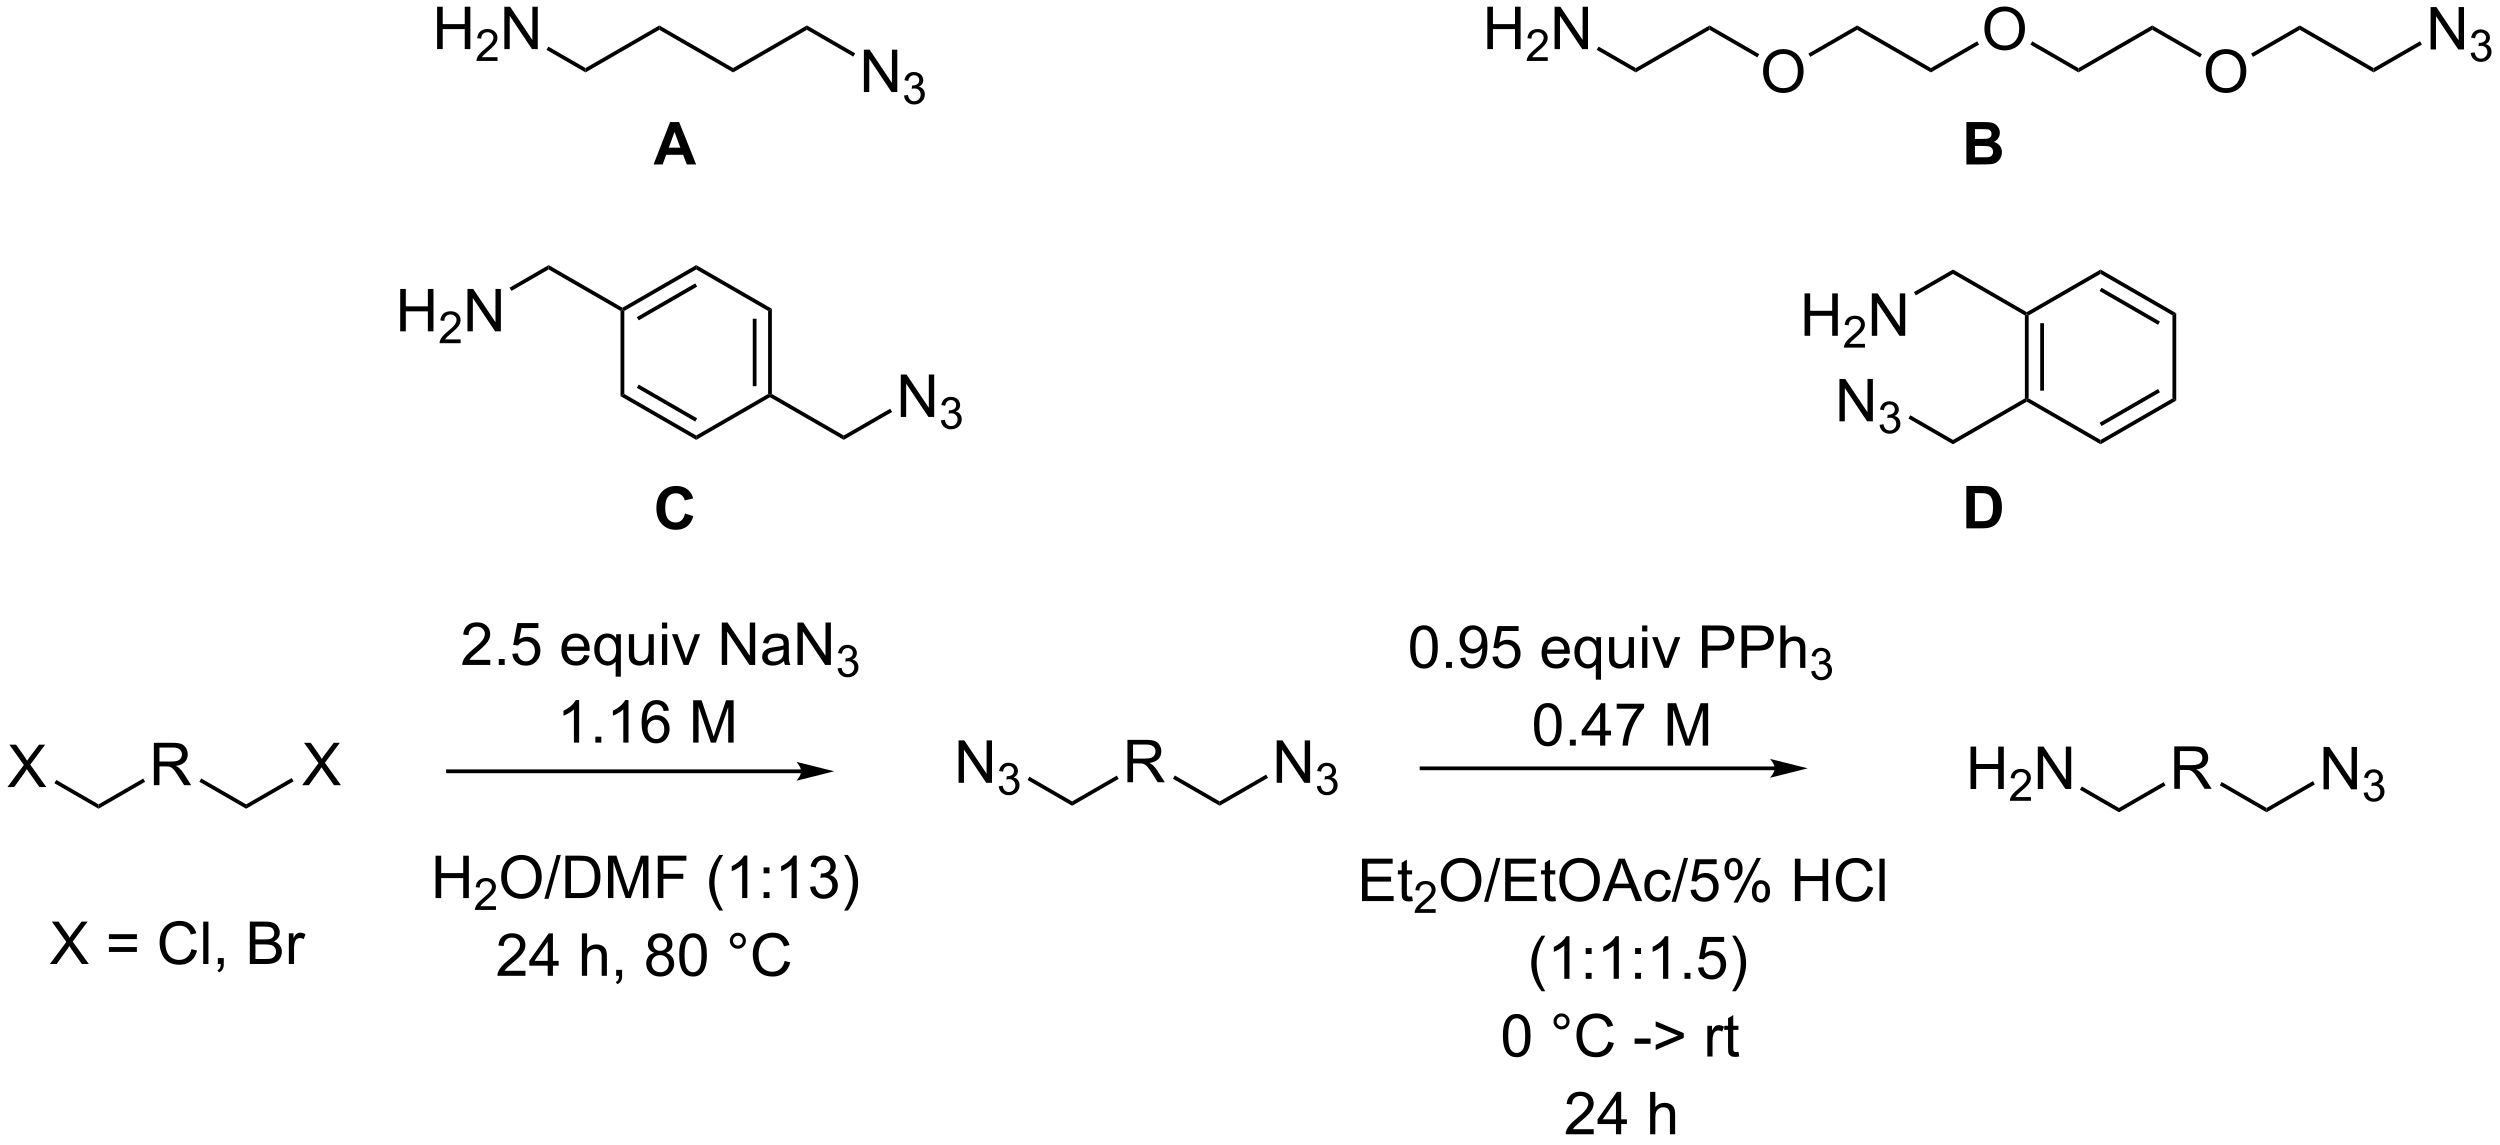 <?xml version="1.0" encoding="UTF-8"?>
<!DOCTYPE svg PUBLIC '-//W3C//DTD SVG 1.0//EN'
          'http://www.w3.org/TR/2001/REC-SVG-20010904/DTD/svg10.dtd'>
<svg stroke-dasharray="none" shape-rendering="auto" xmlns="http://www.w3.org/2000/svg" font-family="'Dialog'" text-rendering="auto" width="463" fill-opacity="1" color-interpolation="auto" color-rendering="auto" preserveAspectRatio="xMidYMid meet" font-size="12px" viewBox="0 0 463 212" fill="black" xmlns:xlink="http://www.w3.org/1999/xlink" stroke="black" image-rendering="auto" stroke-miterlimit="10" stroke-linecap="square" stroke-linejoin="miter" font-style="normal" stroke-width="1" height="212" stroke-dashoffset="0" font-weight="normal" stroke-opacity="1"
><!--Generated by the Batik Graphics2D SVG Generator--><defs id="genericDefs"
  /><g
  ><defs id="defs1"
    ><clipPath clipPathUnits="userSpaceOnUse" id="clipPath1"
      ><path d="M0.67 1.598 L347.893 1.598 L347.893 160.292 L0.67 160.292 L0.67 1.598 Z"
      /></clipPath
      ><clipPath clipPathUnits="userSpaceOnUse" id="clipPath2"
      ><path d="M84.022 270.506 L84.022 424.788 L421.591 424.788 L421.591 270.506 Z"
      /></clipPath
    ></defs
    ><g transform="scale(1.333,1.333) translate(-0.67,-1.598) matrix(1.029,0,0,1.029,-85.755,-276.644)"
    ><path d="M84.995 376.669 L87.208 373.685 L85.255 370.942 L86.159 370.942 L87.198 372.411 Q87.521 372.867 87.659 373.114 Q87.849 372.802 88.112 372.461 L89.263 370.942 L90.088 370.942 L88.075 373.64 L90.245 376.669 L89.307 376.669 L87.864 374.625 Q87.745 374.45 87.614 374.242 Q87.424 374.554 87.341 374.672 L85.903 376.669 L84.995 376.669 Z" stroke="none" clip-path="url(#clipPath2)"
    /></g
    ><g transform="matrix(1.371,0,0,1.371,-115.234,-370.99)"
    ><path d="M91.403 376.402 L91.658 375.96 L97.362 379.254 L97.362 379.843 Z" stroke="none" clip-path="url(#clipPath2)"
    /></g
    ><g transform="matrix(1.371,0,0,1.371,-115.234,-370.99)"
    ><path d="M104.834 376.669 L104.834 370.942 L107.374 370.942 Q108.139 370.942 108.537 371.096 Q108.936 371.25 109.173 371.64 Q109.412 372.031 109.412 372.505 Q109.412 373.114 109.017 373.534 Q108.624 373.95 107.798 374.062 Q108.1 374.208 108.256 374.349 Q108.587 374.653 108.884 375.109 L109.881 376.669 L108.928 376.669 L108.17 375.476 Q107.837 374.961 107.621 374.687 Q107.407 374.414 107.238 374.304 Q107.069 374.195 106.892 374.153 Q106.764 374.125 106.47 374.125 L105.592 374.125 L105.592 376.669 L104.834 376.669 ZM105.592 373.469 L107.22 373.469 Q107.741 373.469 108.032 373.362 Q108.327 373.255 108.478 373.018 Q108.631 372.781 108.631 372.505 Q108.631 372.099 108.334 371.838 Q108.04 371.575 107.405 371.575 L105.592 371.575 L105.592 373.469 Z" stroke="none" clip-path="url(#clipPath2)"
    /></g
    ><g transform="matrix(1.371,0,0,1.371,-115.234,-370.99)"
    ><path d="M97.362 379.843 L97.362 379.254 L103.398 375.769 L103.653 376.211 Z" stroke="none" clip-path="url(#clipPath2)"
    /></g
    ><g transform="matrix(1.371,0,0,1.371,-115.234,-370.99)"
    ><path d="M110.983 376.198 L111.238 375.756 L117.296 379.254 L117.296 379.843 Z" stroke="none" clip-path="url(#clipPath2)"
    /></g
    ><g transform="matrix(1.371,0,0,1.371,-115.234,-370.99)"
    ><path d="M124.862 376.669 L127.075 373.685 L125.122 370.942 L126.026 370.942 L127.065 372.411 Q127.388 372.867 127.526 373.114 Q127.716 372.802 127.979 372.461 L129.13 370.942 L129.956 370.942 L127.942 373.64 L130.112 376.669 L129.174 376.669 L127.732 374.625 Q127.612 374.45 127.482 374.242 Q127.291 374.554 127.208 374.672 L125.771 376.669 L124.862 376.669 Z" stroke="none" clip-path="url(#clipPath2)"
    /></g
    ><g transform="matrix(1.371,0,0,1.371,-115.234,-370.99)"
    ><path d="M117.296 379.843 L117.296 379.254 L123.459 375.696 L123.714 376.138 Z" stroke="none" clip-path="url(#clipPath2)"
    /></g
    ><g transform="matrix(1.371,0,0,1.371,-115.234,-370.99)"
    ><path d="M192.277 374.533 L144.568 374.533 L144.312 374.533 L144.312 375.043 L144.568 375.043 L192.277 375.043 L192.532 375.043 L192.532 374.533 L192.277 374.533 ZM196.741 374.788 L191.639 373.512 C191.639 373.512 192.277 374.23 192.277 374.788 C192.277 375.346 191.639 376.063 191.639 376.063 Z" stroke="none" clip-path="url(#clipPath2)"
    /></g
    ><g transform="matrix(1.371,0,0,1.371,-115.234,-370.99)"
    ><path d="M150.279 359.739 L150.279 360.416 L146.492 360.416 Q146.484 360.161 146.576 359.926 Q146.719 359.541 147.036 359.166 Q147.357 358.791 147.958 358.298 Q148.891 357.533 149.219 357.085 Q149.547 356.637 149.547 356.239 Q149.547 355.822 149.248 355.536 Q148.951 355.246 148.469 355.246 Q147.961 355.246 147.656 355.551 Q147.352 355.856 147.349 356.395 L146.625 356.322 Q146.701 355.512 147.185 355.09 Q147.669 354.666 148.484 354.666 Q149.31 354.666 149.789 355.124 Q150.271 355.58 150.271 356.254 Q150.271 356.598 150.13 356.931 Q149.99 357.262 149.661 357.629 Q149.336 357.996 148.578 358.637 Q147.945 359.168 147.766 359.358 Q147.586 359.548 147.469 359.739 L150.279 359.739 ZM151.426 360.416 L151.426 359.614 L152.228 359.614 L152.228 360.416 L151.426 360.416 ZM153.255 358.916 L153.992 358.853 Q154.076 359.392 154.373 359.663 Q154.672 359.934 155.094 359.934 Q155.602 359.934 155.953 359.551 Q156.305 359.168 156.305 358.536 Q156.305 357.934 155.966 357.588 Q155.63 357.239 155.083 357.239 Q154.742 357.239 154.469 357.395 Q154.195 357.548 154.039 357.793 L153.38 357.707 L153.935 354.767 L156.781 354.767 L156.781 355.439 L154.498 355.439 L154.188 356.978 Q154.703 356.619 155.271 356.619 Q156.021 356.619 156.536 357.14 Q157.052 357.658 157.052 358.473 Q157.052 359.252 156.599 359.817 Q156.047 360.515 155.094 360.515 Q154.313 360.515 153.818 360.077 Q153.326 359.637 153.255 358.916 ZM162.961 359.08 L163.688 359.168 Q163.516 359.806 163.049 360.158 Q162.586 360.51 161.865 360.51 Q160.953 360.51 160.419 359.95 Q159.888 359.387 159.888 358.377 Q159.888 357.33 160.427 356.752 Q160.966 356.173 161.826 356.173 Q162.656 356.173 163.182 356.741 Q163.711 357.306 163.711 358.332 Q163.711 358.395 163.708 358.52 L160.615 358.52 Q160.654 359.205 161 359.569 Q161.349 359.931 161.867 359.931 Q162.255 359.931 162.529 359.728 Q162.802 359.525 162.961 359.08 ZM160.654 357.942 L162.969 357.942 Q162.922 357.418 162.703 357.158 Q162.367 356.752 161.833 356.752 Q161.349 356.752 161.018 357.077 Q160.688 357.4 160.654 357.942 ZM167.215 362.007 L167.215 359.973 Q167.051 360.205 166.757 360.358 Q166.462 360.51 166.129 360.51 Q165.392 360.51 164.858 359.921 Q164.324 359.33 164.324 358.301 Q164.324 357.676 164.54 357.181 Q164.759 356.684 165.171 356.429 Q165.582 356.173 166.074 356.173 Q166.845 356.173 167.285 356.822 L167.285 356.267 L167.918 356.267 L167.918 362.007 L167.215 362.007 ZM165.048 358.33 Q165.048 359.129 165.384 359.53 Q165.72 359.931 166.189 359.931 Q166.637 359.931 166.96 359.551 Q167.285 359.168 167.285 358.392 Q167.285 357.564 166.944 357.147 Q166.603 356.728 166.142 356.728 Q165.684 356.728 165.366 357.116 Q165.048 357.504 165.048 358.33 ZM171.74 360.416 L171.74 359.806 Q171.255 360.51 170.422 360.51 Q170.055 360.51 169.737 360.369 Q169.419 360.228 169.263 360.015 Q169.109 359.801 169.047 359.494 Q169.005 359.286 169.005 358.838 L169.005 356.267 L169.708 356.267 L169.708 358.567 Q169.708 359.119 169.75 359.309 Q169.818 359.588 170.031 359.746 Q170.248 359.903 170.563 359.903 Q170.88 359.903 171.156 359.741 Q171.435 359.58 171.549 359.301 Q171.664 359.02 171.664 358.489 L171.664 356.267 L172.367 356.267 L172.367 360.416 L171.74 360.416 ZM173.473 355.496 L173.473 354.689 L174.176 354.689 L174.176 355.496 L173.473 355.496 ZM173.473 360.416 L173.473 356.267 L174.176 356.267 L174.176 360.416 L173.473 360.416 ZM176.399 360.416 L174.82 356.267 L175.563 356.267 L176.453 358.752 Q176.599 359.153 176.719 359.588 Q176.813 359.26 176.982 358.798 L177.904 356.267 L178.625 356.267 L177.055 360.416 L176.399 360.416 ZM181.551 360.416 L181.551 354.689 L182.329 354.689 L185.337 359.184 L185.337 354.689 L186.064 354.689 L186.064 360.416 L185.285 360.416 L182.277 355.916 L182.277 360.416 L181.551 360.416 ZM189.953 359.903 Q189.563 360.236 189.201 360.374 Q188.841 360.51 188.427 360.51 Q187.742 360.51 187.375 360.176 Q187.008 359.84 187.008 359.322 Q187.008 359.017 187.146 358.765 Q187.286 358.512 187.511 358.361 Q187.734 358.207 188.016 358.129 Q188.224 358.075 188.641 358.025 Q189.492 357.923 189.896 357.783 Q189.899 357.637 189.899 357.598 Q189.899 357.168 189.701 356.994 Q189.43 356.754 188.899 356.754 Q188.404 356.754 188.167 356.929 Q187.93 357.103 187.818 357.543 L187.13 357.45 Q187.224 357.01 187.438 356.739 Q187.654 356.465 188.06 356.319 Q188.466 356.173 189 356.173 Q189.531 356.173 189.862 356.298 Q190.195 356.423 190.352 356.614 Q190.508 356.801 190.57 357.09 Q190.607 357.27 190.607 357.739 L190.607 358.676 Q190.607 359.658 190.651 359.918 Q190.695 360.176 190.828 360.416 L190.094 360.416 Q189.984 360.197 189.953 359.903 ZM189.896 358.332 Q189.513 358.489 188.748 358.598 Q188.313 358.661 188.133 358.739 Q187.953 358.817 187.854 358.968 Q187.758 359.119 187.758 359.301 Q187.758 359.582 187.971 359.77 Q188.185 359.957 188.594 359.957 Q189 359.957 189.315 359.78 Q189.633 359.603 189.781 359.293 Q189.896 359.056 189.896 358.59 L189.896 358.332 ZM191.777 360.416 L191.777 354.689 L192.556 354.689 L195.564 359.184 L195.564 354.689 L196.29 354.689 L196.29 360.416 L195.512 360.416 L192.504 355.916 L192.504 360.416 L191.777 360.416 Z" stroke="none" clip-path="url(#clipPath2)"
    /></g
    ><g transform="matrix(1.371,0,0,1.371,-115.234,-370.99)"
    ><path d="M197.197 360.881 L197.725 360.811 Q197.816 361.26 198.033 361.457 Q198.252 361.654 198.566 361.654 Q198.938 361.654 199.194 361.397 Q199.451 361.139 199.451 360.758 Q199.451 360.395 199.213 360.16 Q198.977 359.924 198.609 359.924 Q198.461 359.924 198.238 359.983 L198.297 359.52 Q198.35 359.526 198.381 359.526 Q198.719 359.526 198.988 359.35 Q199.258 359.174 199.258 358.807 Q199.258 358.518 199.061 358.328 Q198.865 358.137 198.555 358.137 Q198.246 358.137 198.041 358.33 Q197.836 358.524 197.777 358.91 L197.25 358.817 Q197.348 358.285 197.69 357.994 Q198.033 357.703 198.543 357.703 Q198.895 357.703 199.19 357.854 Q199.486 358.004 199.643 358.266 Q199.799 358.526 199.799 358.818 Q199.799 359.098 199.649 359.326 Q199.5 359.555 199.207 359.69 Q199.588 359.777 199.799 360.055 Q200.01 360.33 200.01 360.746 Q200.01 361.309 199.6 361.701 Q199.19 362.092 198.563 362.092 Q197.998 362.092 197.623 361.756 Q197.25 361.418 197.197 360.881 Z" stroke="none" clip-path="url(#clipPath2)"
    /></g
    ><g transform="matrix(1.371,0,0,1.371,-115.234,-370.99)"
    ><path d="M162.281 370.916 L161.577 370.916 L161.577 366.434 Q161.322 366.676 160.911 366.918 Q160.499 367.161 160.171 367.283 L160.171 366.603 Q160.76 366.325 161.2 365.931 Q161.643 365.536 161.827 365.166 L162.281 365.166 L162.281 370.916 ZM164.475 370.916 L164.475 370.114 L165.277 370.114 L165.277 370.916 L164.475 370.916 ZM168.952 370.916 L168.249 370.916 L168.249 366.434 Q167.994 366.676 167.583 366.918 Q167.171 367.161 166.843 367.283 L166.843 366.603 Q167.432 366.325 167.872 365.931 Q168.315 365.536 168.499 365.166 L168.952 365.166 L168.952 370.916 ZM174.402 366.59 L173.701 366.645 Q173.607 366.231 173.436 366.043 Q173.152 365.744 172.732 365.744 Q172.397 365.744 172.144 365.931 Q171.811 366.173 171.618 366.64 Q171.428 367.103 171.42 367.963 Q171.675 367.575 172.042 367.387 Q172.41 367.2 172.811 367.2 Q173.514 367.2 174.008 367.718 Q174.503 368.236 174.503 369.056 Q174.503 369.595 174.269 370.059 Q174.037 370.52 173.631 370.767 Q173.225 371.015 172.709 371.015 Q171.832 371.015 171.277 370.369 Q170.722 369.72 170.722 368.236 Q170.722 366.575 171.334 365.822 Q171.87 365.166 172.777 365.166 Q173.451 365.166 173.883 365.546 Q174.316 365.923 174.402 366.59 ZM171.529 369.059 Q171.529 369.423 171.683 369.757 Q171.839 370.088 172.115 370.262 Q172.394 370.434 172.699 370.434 Q173.144 370.434 173.464 370.075 Q173.785 369.715 173.785 369.098 Q173.785 368.504 173.467 368.163 Q173.152 367.822 172.67 367.822 Q172.193 367.822 171.86 368.163 Q171.529 368.504 171.529 369.059 ZM177.686 370.916 L177.686 365.189 L178.826 365.189 L180.183 369.244 Q180.37 369.809 180.457 370.09 Q180.553 369.778 180.761 369.173 L182.131 365.189 L183.152 365.189 L183.152 370.916 L182.42 370.916 L182.42 366.121 L180.756 370.916 L180.074 370.916 L178.417 366.041 L178.417 370.916 L177.686 370.916 Z" stroke="none" clip-path="url(#clipPath2)"
    /></g
    ><g transform="matrix(1.371,0,0,1.371,-115.234,-370.99)"
    ><path d="M142.89 391.916 L142.89 386.189 L143.648 386.189 L143.648 388.541 L146.625 388.541 L146.625 386.189 L147.382 386.189 L147.382 391.916 L146.625 391.916 L146.625 389.215 L143.648 389.215 L143.648 391.916 L142.89 391.916 Z" stroke="none" clip-path="url(#clipPath2)"
    /></g
    ><g transform="matrix(1.371,0,0,1.371,-115.234,-370.99)"
    ><path d="M151.048 393.008 L151.048 393.516 L148.208 393.516 Q148.203 393.324 148.271 393.149 Q148.379 392.859 148.617 392.578 Q148.857 392.297 149.308 391.928 Q150.007 391.354 150.254 391.018 Q150.5 390.682 150.5 390.383 Q150.5 390.07 150.275 389.856 Q150.052 389.639 149.691 389.639 Q149.31 389.639 149.082 389.867 Q148.853 390.096 148.851 390.5 L148.308 390.445 Q148.365 389.838 148.728 389.522 Q149.091 389.203 149.703 389.203 Q150.322 389.203 150.681 389.547 Q151.042 389.889 151.042 390.395 Q151.042 390.652 150.937 390.902 Q150.832 391.151 150.585 391.426 Q150.341 391.701 149.773 392.182 Q149.298 392.58 149.164 392.723 Q149.029 392.865 148.941 393.008 L151.048 393.008 Z" stroke="none" clip-path="url(#clipPath2)"
    /></g
    ><g transform="matrix(1.371,0,0,1.371,-115.234,-370.99)"
    ><path d="M151.752 389.127 Q151.752 387.7 152.517 386.895 Q153.283 386.088 154.494 386.088 Q155.286 386.088 155.921 386.468 Q156.559 386.845 156.892 387.522 Q157.228 388.2 157.228 389.059 Q157.228 389.931 156.877 390.619 Q156.525 391.306 155.879 391.661 Q155.236 392.015 154.489 392.015 Q153.681 392.015 153.043 391.624 Q152.408 391.231 152.08 390.556 Q151.752 389.879 151.752 389.127 ZM152.533 389.137 Q152.533 390.173 153.088 390.77 Q153.645 391.364 154.486 391.364 Q155.34 391.364 155.892 390.762 Q156.447 390.161 156.447 389.056 Q156.447 388.356 156.21 387.835 Q155.973 387.314 155.517 387.028 Q155.064 386.739 154.497 386.739 Q153.692 386.739 153.111 387.293 Q152.533 387.845 152.533 389.137 ZM157.587 392.015 L159.248 386.09 L159.81 386.09 L158.154 392.015 L157.587 392.015 ZM160.426 391.916 L160.426 386.189 L162.4 386.189 Q163.067 386.189 163.418 386.27 Q163.911 386.385 164.26 386.681 Q164.713 387.064 164.937 387.661 Q165.161 388.254 165.161 389.02 Q165.161 389.673 165.007 390.179 Q164.856 390.681 164.616 391.012 Q164.379 391.34 164.096 391.53 Q163.814 391.72 163.413 391.819 Q163.012 391.916 162.494 391.916 L160.426 391.916 ZM161.184 391.239 L162.408 391.239 Q162.973 391.239 163.296 391.135 Q163.619 391.028 163.809 390.838 Q164.08 390.567 164.228 390.114 Q164.379 389.658 164.379 389.01 Q164.379 388.111 164.085 387.629 Q163.791 387.145 163.369 386.981 Q163.064 386.864 162.387 386.864 L161.184 386.864 L161.184 391.239 ZM166.18 391.916 L166.18 386.189 L167.321 386.189 L168.678 390.244 Q168.865 390.809 168.951 391.09 Q169.047 390.778 169.256 390.173 L170.625 386.189 L171.646 386.189 L171.646 391.916 L170.915 391.916 L170.915 387.121 L169.25 391.916 L168.568 391.916 L166.912 387.041 L166.912 391.916 L166.18 391.916 ZM172.907 391.916 L172.907 386.189 L176.771 386.189 L176.771 386.864 L173.665 386.864 L173.665 388.637 L176.352 388.637 L176.352 389.314 L173.665 389.314 L173.665 391.916 L172.907 391.916 ZM181.232 393.601 Q180.649 392.866 180.245 391.882 Q179.844 390.895 179.844 389.84 Q179.844 388.911 180.146 388.059 Q180.498 387.072 181.232 386.09 L181.735 386.09 Q181.263 386.903 181.11 387.252 Q180.873 387.791 180.735 388.377 Q180.568 389.106 180.568 389.845 Q180.568 391.723 181.735 393.601 L181.232 393.601 ZM185.006 391.916 L184.303 391.916 L184.303 387.434 Q184.047 387.676 183.636 387.918 Q183.225 388.161 182.896 388.283 L182.896 387.603 Q183.485 387.325 183.925 386.931 Q184.368 386.536 184.553 386.166 L185.006 386.166 L185.006 391.916 ZM187.197 388.567 L187.197 387.767 L187.997 387.767 L187.997 388.567 L187.197 388.567 ZM187.197 391.916 L187.197 391.114 L187.997 391.114 L187.997 391.916 L187.197 391.916 ZM191.678 391.916 L190.975 391.916 L190.975 387.434 Q190.719 387.676 190.308 387.918 Q189.896 388.161 189.568 388.283 L189.568 387.603 Q190.157 387.325 190.597 386.931 Q191.04 386.536 191.225 386.166 L191.678 386.166 L191.678 391.916 ZM193.481 390.403 L194.184 390.309 Q194.306 390.908 194.596 391.171 Q194.887 391.434 195.306 391.434 Q195.801 391.434 196.142 391.09 Q196.486 390.746 196.486 390.239 Q196.486 389.754 196.168 389.442 Q195.853 389.127 195.364 389.127 Q195.166 389.127 194.869 389.205 L194.947 388.588 Q195.017 388.595 195.059 388.595 Q195.51 388.595 195.869 388.361 Q196.228 388.127 196.228 387.637 Q196.228 387.252 195.965 386.999 Q195.705 386.744 195.291 386.744 Q194.879 386.744 194.606 387.002 Q194.333 387.26 194.254 387.775 L193.551 387.65 Q193.681 386.942 194.137 386.554 Q194.596 386.166 195.275 386.166 Q195.744 386.166 196.137 386.366 Q196.533 386.567 196.741 386.916 Q196.95 387.262 196.95 387.653 Q196.95 388.025 196.749 388.33 Q196.551 388.635 196.161 388.814 Q196.668 388.931 196.95 389.301 Q197.231 389.668 197.231 390.223 Q197.231 390.973 196.684 391.496 Q196.137 392.017 195.301 392.017 Q194.549 392.017 194.049 391.569 Q193.551 391.119 193.481 390.403 ZM198.584 393.601 L198.079 393.601 Q199.248 391.723 199.248 389.845 Q199.248 389.111 199.079 388.387 Q198.946 387.801 198.709 387.262 Q198.555 386.911 198.079 386.09 L198.584 386.09 Q199.318 387.072 199.67 388.059 Q199.969 388.911 199.969 389.84 Q199.969 390.895 199.566 391.882 Q199.162 392.866 198.584 393.601 Z" stroke="none" clip-path="url(#clipPath2)"
    /></g
    ><g transform="matrix(1.371,0,0,1.371,-115.234,-370.99)"
    ><path d="M155.033 401.739 L155.033 402.416 L151.246 402.416 Q151.238 402.161 151.329 401.926 Q151.473 401.541 151.791 401.166 Q152.111 400.791 152.712 400.298 Q153.645 399.533 153.973 399.085 Q154.301 398.637 154.301 398.239 Q154.301 397.822 154.001 397.536 Q153.704 397.246 153.223 397.246 Q152.715 397.246 152.41 397.551 Q152.106 397.856 152.103 398.395 L151.379 398.322 Q151.454 397.512 151.939 397.09 Q152.423 396.666 153.238 396.666 Q154.064 396.666 154.543 397.124 Q155.025 397.58 155.025 398.254 Q155.025 398.598 154.884 398.931 Q154.744 399.262 154.416 399.629 Q154.09 399.996 153.332 400.637 Q152.699 401.168 152.52 401.358 Q152.34 401.548 152.223 401.739 L155.033 401.739 ZM158.039 402.416 L158.039 401.043 L155.555 401.043 L155.555 400.4 L158.169 396.689 L158.742 396.689 L158.742 400.4 L159.516 400.4 L159.516 401.043 L158.742 401.043 L158.742 402.416 L158.039 402.416 ZM158.039 400.4 L158.039 397.817 L156.248 400.4 L158.039 400.4 ZM162.654 402.416 L162.654 396.689 L163.357 396.689 L163.357 398.744 Q163.849 398.173 164.599 398.173 Q165.06 398.173 165.399 398.356 Q165.74 398.536 165.886 398.856 Q166.031 399.176 166.031 399.786 L166.031 402.416 L165.328 402.416 L165.328 399.786 Q165.328 399.26 165.099 399.02 Q164.873 398.778 164.453 398.778 Q164.141 398.778 163.865 398.942 Q163.591 399.103 163.474 399.382 Q163.357 399.658 163.357 400.145 L163.357 402.416 L162.654 402.416 ZM167.285 402.416 L167.285 401.614 L168.087 401.614 L168.087 402.416 Q168.087 402.858 167.931 403.129 Q167.775 403.4 167.434 403.548 L167.238 403.249 Q167.462 403.15 167.566 402.96 Q167.673 402.772 167.684 402.416 L167.285 402.416 ZM172.434 399.309 Q171.996 399.15 171.785 398.853 Q171.574 398.556 171.574 398.142 Q171.574 397.517 172.022 397.093 Q172.473 396.666 173.22 396.666 Q173.97 396.666 174.426 397.101 Q174.884 397.536 174.884 398.161 Q174.884 398.559 174.673 398.856 Q174.465 399.15 174.041 399.309 Q174.566 399.481 174.843 399.864 Q175.119 400.246 175.119 400.778 Q175.119 401.512 174.598 402.015 Q174.079 402.515 173.231 402.515 Q172.384 402.515 171.863 402.012 Q171.345 401.51 171.345 400.76 Q171.345 400.2 171.626 399.825 Q171.91 399.447 172.434 399.309 ZM172.293 398.119 Q172.293 398.525 172.554 398.783 Q172.816 399.041 173.236 399.041 Q173.642 399.041 173.9 398.786 Q174.16 398.528 174.16 398.158 Q174.16 397.77 173.892 397.507 Q173.626 397.244 173.228 397.244 Q172.824 397.244 172.559 397.502 Q172.293 397.76 172.293 398.119 ZM172.066 400.762 Q172.066 401.064 172.21 401.345 Q172.353 401.627 172.634 401.78 Q172.916 401.934 173.238 401.934 Q173.744 401.934 174.072 401.611 Q174.4 401.286 174.4 400.786 Q174.4 400.278 174.061 399.947 Q173.723 399.614 173.215 399.614 Q172.72 399.614 172.392 399.942 Q172.066 400.27 172.066 400.762 ZM175.802 399.59 Q175.802 398.575 176.011 397.957 Q176.219 397.338 176.63 397.002 Q177.044 396.666 177.669 396.666 Q178.13 396.666 178.477 396.851 Q178.826 397.036 179.052 397.387 Q179.279 397.736 179.406 398.239 Q179.536 398.739 179.536 399.59 Q179.536 400.598 179.328 401.218 Q179.123 401.838 178.708 402.176 Q178.297 402.515 177.669 402.515 Q176.841 402.515 176.367 401.918 Q175.802 401.205 175.802 399.59 ZM176.524 399.59 Q176.524 401.002 176.854 401.468 Q177.185 401.934 177.669 401.934 Q178.154 401.934 178.482 401.465 Q178.813 400.996 178.813 399.59 Q178.813 398.176 178.482 397.713 Q178.154 397.246 177.661 397.246 Q177.177 397.246 176.888 397.658 Q176.524 398.181 176.524 399.59 ZM182.641 397.673 Q182.641 397.223 182.958 396.908 Q183.279 396.59 183.724 396.59 Q184.177 396.59 184.492 396.908 Q184.81 397.223 184.81 397.673 Q184.81 398.121 184.49 398.442 Q184.172 398.76 183.724 398.76 Q183.279 398.76 182.958 398.444 Q182.641 398.127 182.641 397.673 ZM183.068 397.673 Q183.068 397.947 183.261 398.14 Q183.453 398.332 183.727 398.332 Q183.998 398.332 184.19 398.14 Q184.383 397.947 184.383 397.673 Q184.383 397.4 184.19 397.207 Q183.998 397.012 183.727 397.012 Q183.453 397.012 183.261 397.207 Q183.068 397.4 183.068 397.673 ZM190.043 400.408 L190.801 400.598 Q190.564 401.533 189.944 402.025 Q189.324 402.515 188.431 402.515 Q187.504 402.515 186.923 402.137 Q186.345 401.76 186.041 401.046 Q185.738 400.33 185.738 399.51 Q185.738 398.614 186.079 397.95 Q186.423 397.283 187.054 396.937 Q187.684 396.59 188.441 396.59 Q189.301 396.59 189.887 397.028 Q190.473 397.465 190.704 398.26 L189.957 398.434 Q189.759 397.809 189.379 397.525 Q189.001 397.239 188.426 397.239 Q187.767 397.239 187.322 397.556 Q186.879 397.871 186.699 398.405 Q186.52 398.939 186.52 399.504 Q186.52 400.236 186.733 400.78 Q186.947 401.325 187.395 401.595 Q187.845 401.864 188.369 401.864 Q189.004 401.864 189.444 401.496 Q189.887 401.129 190.043 400.408 Z" stroke="none" clip-path="url(#clipPath2)"
    /></g
    ><g transform="matrix(1.371,0,0,1.371,-115.234,-370.99)"
    ><path d="M213.539 376.344 L213.539 370.618 L214.317 370.618 L217.325 375.113 L217.325 370.618 L218.052 370.618 L218.052 376.344 L217.273 376.344 L214.265 371.844 L214.265 376.344 L213.539 376.344 Z" stroke="none" clip-path="url(#clipPath2)"
    /></g
    ><g transform="matrix(1.371,0,0,1.371,-115.234,-370.99)"
    ><path d="M218.959 376.81 L219.486 376.739 Q219.578 377.188 219.795 377.386 Q220.013 377.583 220.328 377.583 Q220.699 377.583 220.955 377.325 Q221.213 377.067 221.213 376.687 Q221.213 376.323 220.974 376.089 Q220.738 375.853 220.371 375.853 Q220.222 375.853 220 375.911 L220.058 375.448 Q220.111 375.454 220.142 375.454 Q220.48 375.454 220.75 375.278 Q221.019 375.103 221.019 374.735 Q221.019 374.446 220.822 374.257 Q220.627 374.065 220.316 374.065 Q220.008 374.065 219.803 374.259 Q219.597 374.452 219.539 374.839 L219.012 374.745 Q219.109 374.214 219.451 373.923 Q219.795 373.632 220.304 373.632 Q220.656 373.632 220.951 373.782 Q221.248 373.933 221.404 374.194 Q221.56 374.454 221.56 374.747 Q221.56 375.026 221.41 375.255 Q221.262 375.483 220.969 375.618 Q221.349 375.706 221.56 375.983 Q221.771 376.259 221.771 376.675 Q221.771 377.237 221.361 377.63 Q220.951 378.021 220.324 378.021 Q219.76 378.021 219.385 377.685 Q219.012 377.347 218.959 376.81 Z" stroke="none" clip-path="url(#clipPath2)"
    /></g
    ><g transform="matrix(1.371,0,0,1.371,-115.234,-370.99)"
    ><path d="M222.855 375.967 L223.11 375.525 L228.877 378.854 L228.877 379.443 Z" stroke="none" clip-path="url(#clipPath2)"
    /></g
    ><g transform="matrix(1.371,0,0,1.371,-115.234,-370.99)"
    ><path d="M236.349 376.269 L236.349 370.543 L238.888 370.543 Q239.653 370.543 240.052 370.696 Q240.45 370.85 240.687 371.241 Q240.927 371.631 240.927 372.105 Q240.927 372.715 240.531 373.134 Q240.138 373.55 239.312 373.663 Q239.614 373.808 239.771 373.949 Q240.101 374.254 240.398 374.709 L241.396 376.269 L240.442 376.269 L239.685 375.077 Q239.351 374.561 239.135 374.288 Q238.922 374.014 238.752 373.905 Q238.583 373.795 238.406 373.754 Q238.278 373.725 237.984 373.725 L237.107 373.725 L237.107 376.269 L236.349 376.269 ZM237.107 373.069 L238.734 373.069 Q239.255 373.069 239.547 372.962 Q239.841 372.855 239.992 372.618 Q240.146 372.381 240.146 372.105 Q240.146 371.699 239.849 371.439 Q239.554 371.175 238.919 371.175 L237.107 371.175 L237.107 373.069 Z" stroke="none" clip-path="url(#clipPath2)"
    /></g
    ><g transform="matrix(1.371,0,0,1.371,-115.234,-370.99)"
    ><path d="M228.877 379.443 L228.877 378.854 L234.912 375.37 L235.167 375.812 Z" stroke="none" clip-path="url(#clipPath2)"
    /></g
    ><g transform="matrix(1.371,0,0,1.371,-115.234,-370.99)"
    ><path d="M242.497 375.798 L242.752 375.356 L248.81 378.854 L248.81 379.443 Z" stroke="none" clip-path="url(#clipPath2)"
    /></g
    ><g transform="matrix(1.371,0,0,1.371,-115.234,-370.99)"
    ><path d="M256.512 376.344 L256.512 370.618 L257.29 370.618 L260.298 375.113 L260.298 370.618 L261.024 370.618 L261.024 376.344 L260.246 376.344 L257.238 371.844 L257.238 376.344 L256.512 376.344 Z" stroke="none" clip-path="url(#clipPath2)"
    /></g
    ><g transform="matrix(1.371,0,0,1.371,-115.234,-370.99)"
    ><path d="M261.931 376.81 L262.459 376.739 Q262.55 377.188 262.767 377.386 Q262.986 377.583 263.3 377.583 Q263.672 377.583 263.928 377.325 Q264.185 377.067 264.185 376.687 Q264.185 376.323 263.947 376.089 Q263.711 375.853 263.344 375.853 Q263.195 375.853 262.972 375.911 L263.031 375.448 Q263.084 375.454 263.115 375.454 Q263.453 375.454 263.722 375.278 Q263.992 375.103 263.992 374.735 Q263.992 374.446 263.795 374.257 Q263.599 374.065 263.289 374.065 Q262.98 374.065 262.775 374.259 Q262.57 374.452 262.511 374.839 L261.984 374.745 Q262.082 374.214 262.424 373.923 Q262.767 373.632 263.277 373.632 Q263.629 373.632 263.924 373.782 Q264.22 373.933 264.377 374.194 Q264.533 374.454 264.533 374.747 Q264.533 375.026 264.382 375.255 Q264.234 375.483 263.941 375.618 Q264.322 375.706 264.533 375.983 Q264.744 376.259 264.744 376.675 Q264.744 377.237 264.334 377.63 Q263.924 378.021 263.297 378.021 Q262.732 378.021 262.357 377.685 Q261.984 377.347 261.931 376.81 Z" stroke="none" clip-path="url(#clipPath2)"
    /></g
    ><g transform="matrix(1.371,0,0,1.371,-115.234,-370.99)"
    ><path d="M248.81 379.443 L248.81 378.854 L255.08 375.234 L255.335 375.676 Z" stroke="none" clip-path="url(#clipPath2)"
    /></g
    ><g transform="matrix(1.371,0,0,1.371,-115.234,-370.99)"
    ><path d="M323.791 374.133 L276.082 374.133 L275.827 374.133 L275.827 374.643 L276.082 374.643 L323.791 374.643 L324.046 374.643 L324.046 374.133 L323.791 374.133 ZM328.255 374.388 L323.153 373.112 C323.153 373.112 323.791 373.83 323.791 374.388 C323.791 374.946 323.153 375.663 323.153 375.663 Z" stroke="none" clip-path="url(#clipPath2)"
    /></g
    ><g transform="matrix(1.371,0,0,1.371,-115.234,-370.99)"
    ><path d="M274.538 357.99 Q274.538 356.974 274.747 356.357 Q274.955 355.737 275.367 355.401 Q275.781 355.065 276.406 355.065 Q276.867 355.065 277.213 355.25 Q277.562 355.435 277.788 355.787 Q278.015 356.136 278.143 356.638 Q278.273 357.138 278.273 357.99 Q278.273 358.998 278.065 359.618 Q277.859 360.237 277.445 360.576 Q277.033 360.914 276.406 360.914 Q275.577 360.914 275.103 360.318 Q274.538 359.604 274.538 357.99 ZM275.26 357.99 Q275.26 359.401 275.591 359.868 Q275.921 360.334 276.406 360.334 Q276.89 360.334 277.218 359.865 Q277.549 359.396 277.549 357.99 Q277.549 356.576 277.218 356.112 Q276.89 355.646 276.398 355.646 Q275.913 355.646 275.624 356.058 Q275.26 356.581 275.26 357.99 ZM279.381 360.815 L279.381 360.013 L280.183 360.013 L280.183 360.815 L279.381 360.815 ZM281.315 359.49 L281.992 359.427 Q282.077 359.904 282.32 360.12 Q282.562 360.334 282.94 360.334 Q283.265 360.334 283.507 360.185 Q283.752 360.037 283.908 359.789 Q284.065 359.542 284.169 359.12 Q284.275 358.698 284.275 358.261 Q284.275 358.214 284.273 358.12 Q284.062 358.456 283.695 358.664 Q283.33 358.873 282.906 358.873 Q282.195 358.873 281.702 358.357 Q281.21 357.841 281.21 356.998 Q281.21 356.128 281.723 355.597 Q282.236 355.065 283.01 355.065 Q283.57 355.065 284.031 355.368 Q284.494 355.667 284.734 356.224 Q284.976 356.779 284.976 357.834 Q284.976 358.933 284.736 359.584 Q284.499 360.232 284.028 360.573 Q283.557 360.914 282.924 360.914 Q282.252 360.914 281.825 360.542 Q281.4 360.167 281.315 359.49 ZM284.195 356.964 Q284.195 356.357 283.872 356.003 Q283.549 355.646 283.096 355.646 Q282.627 355.646 282.278 356.029 Q281.932 356.412 281.932 357.021 Q281.932 357.568 282.262 357.912 Q282.593 358.253 283.077 358.253 Q283.565 358.253 283.88 357.912 Q284.195 357.568 284.195 356.964 ZM285.659 359.315 L286.397 359.253 Q286.48 359.792 286.777 360.063 Q287.076 360.334 287.498 360.334 Q288.006 360.334 288.358 359.951 Q288.709 359.568 288.709 358.935 Q288.709 358.334 288.37 357.987 Q288.034 357.638 287.488 357.638 Q287.147 357.638 286.873 357.795 Q286.6 357.948 286.443 358.193 L285.784 358.107 L286.339 355.167 L289.186 355.167 L289.186 355.839 L286.902 355.839 L286.592 357.378 Q287.108 357.019 287.675 357.019 Q288.425 357.019 288.941 357.539 Q289.456 358.058 289.456 358.873 Q289.456 359.651 289.003 360.216 Q288.451 360.914 287.498 360.914 Q286.717 360.914 286.222 360.477 Q285.73 360.037 285.659 359.315 ZM295.365 359.479 L296.092 359.568 Q295.92 360.206 295.454 360.558 Q294.99 360.909 294.269 360.909 Q293.358 360.909 292.824 360.349 Q292.292 359.787 292.292 358.776 Q292.292 357.729 292.831 357.151 Q293.37 356.573 294.23 356.573 Q295.061 356.573 295.587 357.141 Q296.115 357.706 296.115 358.732 Q296.115 358.795 296.113 358.92 L293.019 358.92 Q293.058 359.604 293.404 359.969 Q293.753 360.331 294.272 360.331 Q294.659 360.331 294.933 360.128 Q295.206 359.925 295.365 359.479 ZM293.058 358.341 L295.373 358.341 Q295.326 357.818 295.108 357.558 Q294.772 357.151 294.238 357.151 Q293.753 357.151 293.423 357.477 Q293.092 357.8 293.058 358.341 ZM299.619 362.407 L299.619 360.373 Q299.455 360.604 299.161 360.758 Q298.867 360.909 298.533 360.909 Q297.796 360.909 297.262 360.321 Q296.728 359.729 296.728 358.701 Q296.728 358.076 296.945 357.581 Q297.163 357.084 297.575 356.828 Q297.986 356.573 298.478 356.573 Q299.249 356.573 299.69 357.222 L299.69 356.667 L300.322 356.667 L300.322 362.407 L299.619 362.407 ZM297.452 358.729 Q297.452 359.529 297.788 359.93 Q298.124 360.331 298.593 360.331 Q299.041 360.331 299.364 359.951 Q299.69 359.568 299.69 358.792 Q299.69 357.964 299.348 357.547 Q299.007 357.128 298.546 357.128 Q298.088 357.128 297.77 357.516 Q297.452 357.904 297.452 358.729 ZM304.144 360.815 L304.144 360.206 Q303.659 360.909 302.826 360.909 Q302.459 360.909 302.141 360.769 Q301.824 360.628 301.667 360.414 Q301.514 360.201 301.451 359.894 Q301.409 359.685 301.409 359.237 L301.409 356.667 L302.113 356.667 L302.113 358.966 Q302.113 359.519 302.154 359.709 Q302.222 359.987 302.436 360.146 Q302.652 360.302 302.967 360.302 Q303.284 360.302 303.561 360.141 Q303.839 359.979 303.954 359.701 Q304.068 359.42 304.068 358.888 L304.068 356.667 L304.772 356.667 L304.772 360.815 L304.144 360.815 ZM305.877 355.896 L305.877 355.089 L306.58 355.089 L306.58 355.896 L305.877 355.896 ZM305.877 360.815 L305.877 356.667 L306.58 356.667 L306.58 360.815 L305.877 360.815 ZM308.803 360.815 L307.225 356.667 L307.967 356.667 L308.858 359.151 Q309.003 359.552 309.123 359.987 Q309.217 359.659 309.386 359.198 L310.308 356.667 L311.029 356.667 L309.459 360.815 L308.803 360.815 ZM313.963 360.815 L313.963 355.089 L316.124 355.089 Q316.695 355.089 316.994 355.144 Q317.416 355.214 317.7 355.412 Q317.986 355.607 318.161 355.964 Q318.335 356.318 318.335 356.745 Q318.335 357.474 317.869 357.982 Q317.406 358.487 316.19 358.487 L314.721 358.487 L314.721 360.815 L313.963 360.815 ZM314.721 357.81 L316.202 357.81 Q316.937 357.81 317.244 357.537 Q317.554 357.263 317.554 356.769 Q317.554 356.409 317.372 356.154 Q317.19 355.896 316.893 355.815 Q316.702 355.763 316.187 355.763 L314.721 355.763 L314.721 357.81 ZM319.299 360.815 L319.299 355.089 L321.46 355.089 Q322.031 355.089 322.33 355.144 Q322.752 355.214 323.036 355.412 Q323.322 355.607 323.497 355.964 Q323.671 356.318 323.671 356.745 Q323.671 357.474 323.205 357.982 Q322.742 358.487 321.525 358.487 L320.057 358.487 L320.057 360.815 L319.299 360.815 ZM320.057 357.81 L321.538 357.81 Q322.273 357.81 322.58 357.537 Q322.89 357.263 322.89 356.769 Q322.89 356.409 322.708 356.154 Q322.525 355.896 322.228 355.815 Q322.038 355.763 321.523 355.763 L320.057 355.763 L320.057 357.81 ZM324.546 360.815 L324.546 355.089 L325.249 355.089 L325.249 357.144 Q325.742 356.573 326.492 356.573 Q326.952 356.573 327.291 356.755 Q327.632 356.935 327.778 357.255 Q327.924 357.576 327.924 358.185 L327.924 360.815 L327.221 360.815 L327.221 358.185 Q327.221 357.659 326.992 357.42 Q326.765 357.177 326.346 357.177 Q326.033 357.177 325.757 357.341 Q325.484 357.503 325.367 357.782 Q325.249 358.058 325.249 358.545 L325.249 360.815 L324.546 360.815 Z" stroke="none" clip-path="url(#clipPath2)"
    /></g
    ><g transform="matrix(1.371,0,0,1.371,-115.234,-370.99)"
    ><path d="M328.719 361.281 L329.246 361.21 Q329.338 361.659 329.555 361.857 Q329.773 362.054 330.088 362.054 Q330.459 362.054 330.715 361.796 Q330.973 361.538 330.973 361.158 Q330.973 360.794 330.734 360.56 Q330.498 360.324 330.131 360.324 Q329.982 360.324 329.76 360.382 L329.818 359.919 Q329.871 359.925 329.902 359.925 Q330.24 359.925 330.51 359.749 Q330.779 359.574 330.779 359.206 Q330.779 358.917 330.582 358.728 Q330.387 358.536 330.076 358.536 Q329.768 358.536 329.562 358.73 Q329.357 358.923 329.299 359.31 L328.772 359.216 Q328.869 358.685 329.211 358.394 Q329.555 358.103 330.065 358.103 Q330.416 358.103 330.711 358.253 Q331.008 358.404 331.164 358.665 Q331.32 358.925 331.32 359.218 Q331.32 359.497 331.17 359.726 Q331.022 359.954 330.728 360.089 Q331.109 360.177 331.32 360.454 Q331.531 360.73 331.531 361.146 Q331.531 361.708 331.121 362.101 Q330.711 362.492 330.084 362.492 Q329.519 362.492 329.144 362.156 Q328.772 361.818 328.719 361.281 Z" stroke="none" clip-path="url(#clipPath2)"
    /></g
    ><g transform="matrix(1.371,0,0,1.371,-115.234,-370.99)"
    ><path d="M291.273 368.49 Q291.273 367.474 291.481 366.857 Q291.69 366.237 292.101 365.901 Q292.515 365.565 293.14 365.565 Q293.601 365.565 293.947 365.75 Q294.296 365.935 294.523 366.287 Q294.749 366.636 294.877 367.138 Q295.007 367.638 295.007 368.49 Q295.007 369.498 294.799 370.118 Q294.593 370.737 294.179 371.076 Q293.768 371.414 293.14 371.414 Q292.312 371.414 291.838 370.818 Q291.273 370.104 291.273 368.49 ZM291.994 368.49 Q291.994 369.901 292.325 370.368 Q292.656 370.834 293.14 370.834 Q293.624 370.834 293.952 370.365 Q294.283 369.896 294.283 368.49 Q294.283 367.076 293.952 366.612 Q293.624 366.146 293.132 366.146 Q292.648 366.146 292.359 366.558 Q291.994 367.081 291.994 368.49 ZM296.115 371.315 L296.115 370.513 L296.917 370.513 L296.917 371.315 L296.115 371.315 ZM300.197 371.315 L300.197 369.943 L297.713 369.943 L297.713 369.3 L300.327 365.589 L300.901 365.589 L300.901 369.3 L301.674 369.3 L301.674 369.943 L300.901 369.943 L300.901 371.315 L300.197 371.315 ZM300.197 369.3 L300.197 366.716 L298.406 369.3 L300.197 369.3 ZM302.441 366.339 L302.441 365.662 L306.147 365.662 L306.147 366.209 Q305.6 366.792 305.063 367.758 Q304.527 368.722 304.233 369.74 Q304.022 370.459 303.964 371.315 L303.24 371.315 Q303.253 370.638 303.506 369.683 Q303.761 368.724 304.235 367.836 Q304.709 366.948 305.245 366.339 L302.441 366.339 ZM309.326 371.315 L309.326 365.589 L310.467 365.589 L311.824 369.644 Q312.011 370.209 312.097 370.49 Q312.193 370.177 312.402 369.573 L313.772 365.589 L314.792 365.589 L314.792 371.315 L314.061 371.315 L314.061 366.521 L312.397 371.315 L311.714 371.315 L310.058 366.44 L310.058 371.315 L309.326 371.315 Z" stroke="none" clip-path="url(#clipPath2)"
    /></g
    ><g transform="matrix(1.371,0,0,1.371,-115.234,-370.99)"
    ><path d="M268.037 392.315 L268.037 386.589 L272.177 386.589 L272.177 387.263 L268.794 387.263 L268.794 389.019 L271.964 389.019 L271.964 389.69 L268.794 389.69 L268.794 391.638 L272.31 391.638 L272.31 392.315 L268.037 392.315 ZM274.802 391.685 L274.904 392.308 Q274.607 392.37 274.373 392.37 Q273.99 392.37 273.779 392.25 Q273.568 392.128 273.482 391.93 Q273.396 391.732 273.396 391.099 L273.396 388.714 L272.88 388.714 L272.88 388.167 L273.396 388.167 L273.396 387.138 L274.096 386.716 L274.096 388.167 L274.802 388.167 L274.802 388.714 L274.096 388.714 L274.096 391.138 Q274.096 391.44 274.133 391.526 Q274.169 391.612 274.253 391.664 Q274.339 391.714 274.495 391.714 Q274.612 391.714 274.802 391.685 Z" stroke="none" clip-path="url(#clipPath2)"
    /></g
    ><g transform="matrix(1.371,0,0,1.371,-115.234,-370.99)"
    ><path d="M277.984 393.408 L277.984 393.915 L275.144 393.915 Q275.138 393.724 275.207 393.548 Q275.314 393.259 275.552 392.978 Q275.793 392.697 276.244 392.327 Q276.943 391.753 277.189 391.417 Q277.435 391.081 277.435 390.783 Q277.435 390.47 277.21 390.255 Q276.988 390.038 276.627 390.038 Q276.246 390.038 276.017 390.267 Q275.789 390.495 275.787 390.9 L275.244 390.845 Q275.3 390.238 275.664 389.921 Q276.027 389.603 276.638 389.603 Q277.257 389.603 277.617 389.947 Q277.978 390.288 277.978 390.794 Q277.978 391.052 277.873 391.302 Q277.767 391.55 277.521 391.826 Q277.277 392.101 276.709 392.581 Q276.234 392.98 276.099 393.122 Q275.964 393.265 275.877 393.408 L277.984 393.408 Z" stroke="none" clip-path="url(#clipPath2)"
    /></g
    ><g transform="matrix(1.371,0,0,1.371,-115.234,-370.99)"
    ><path d="M278.687 389.526 Q278.687 388.099 279.453 387.295 Q280.219 386.487 281.43 386.487 Q282.221 386.487 282.857 386.868 Q283.495 387.245 283.828 387.922 Q284.164 388.599 284.164 389.459 Q284.164 390.331 283.812 391.019 Q283.461 391.706 282.815 392.06 Q282.172 392.414 281.424 392.414 Q280.617 392.414 279.979 392.024 Q279.344 391.63 279.015 390.956 Q278.687 390.279 278.687 389.526 ZM279.469 389.537 Q279.469 390.573 280.023 391.17 Q280.58 391.763 281.422 391.763 Q282.276 391.763 282.828 391.162 Q283.383 390.56 283.383 389.456 Q283.383 388.755 283.146 388.235 Q282.909 387.714 282.453 387.427 Q282 387.138 281.432 387.138 Q280.627 387.138 280.047 387.693 Q279.469 388.245 279.469 389.537 ZM284.522 392.414 L286.183 386.49 L286.746 386.49 L285.09 392.414 L284.522 392.414 ZM287.377 392.315 L287.377 386.589 L291.518 386.589 L291.518 387.263 L288.135 387.263 L288.135 389.019 L291.305 389.019 L291.305 389.69 L288.135 389.69 L288.135 391.638 L291.651 391.638 L291.651 392.315 L287.377 392.315 ZM294.143 391.685 L294.245 392.308 Q293.948 392.37 293.713 392.37 Q293.33 392.37 293.12 392.25 Q292.909 392.128 292.823 391.93 Q292.737 391.732 292.737 391.099 L292.737 388.714 L292.221 388.714 L292.221 388.167 L292.737 388.167 L292.737 387.138 L293.437 386.716 L293.437 388.167 L294.143 388.167 L294.143 388.714 L293.437 388.714 L293.437 391.138 Q293.437 391.44 293.474 391.526 Q293.51 391.612 293.594 391.664 Q293.68 391.714 293.836 391.714 Q293.953 391.714 294.143 391.685 ZM294.691 389.526 Q294.691 388.099 295.457 387.295 Q296.223 386.487 297.433 386.487 Q298.225 386.487 298.861 386.868 Q299.498 387.245 299.832 387.922 Q300.168 388.599 300.168 389.459 Q300.168 390.331 299.816 391.019 Q299.465 391.706 298.819 392.06 Q298.176 392.414 297.428 392.414 Q296.621 392.414 295.983 392.024 Q295.348 391.63 295.019 390.956 Q294.691 390.279 294.691 389.526 ZM295.473 389.537 Q295.473 390.573 296.027 391.17 Q296.584 391.763 297.426 391.763 Q298.28 391.763 298.832 391.162 Q299.387 390.56 299.387 389.456 Q299.387 388.755 299.149 388.235 Q298.913 387.714 298.457 387.427 Q298.004 387.138 297.436 387.138 Q296.631 387.138 296.051 387.693 Q295.473 388.245 295.473 389.537 ZM300.513 392.315 L302.713 386.589 L303.531 386.589 L305.875 392.315 L305.01 392.315 L304.344 390.581 L301.948 390.581 L301.32 392.315 L300.513 392.315 ZM302.166 389.964 L304.109 389.964 L303.51 388.378 Q303.237 387.654 303.104 387.19 Q302.995 387.74 302.797 388.284 L302.166 389.964 ZM309.096 390.795 L309.789 390.886 Q309.674 391.599 309.208 392.005 Q308.742 392.409 308.062 392.409 Q307.211 392.409 306.692 391.852 Q306.174 391.295 306.174 390.255 Q306.174 389.584 306.396 389.081 Q306.62 388.576 307.075 388.326 Q307.531 388.073 308.065 388.073 Q308.742 388.073 309.172 388.414 Q309.601 388.755 309.721 389.386 L309.039 389.49 Q308.94 389.073 308.692 388.862 Q308.445 388.651 308.094 388.651 Q307.562 388.651 307.229 389.032 Q306.898 389.412 306.898 390.237 Q306.898 391.073 307.219 391.453 Q307.539 391.831 308.055 391.831 Q308.469 391.831 308.745 391.578 Q309.023 391.323 309.096 390.795 ZM309.862 392.414 L311.523 386.49 L312.086 386.49 L310.43 392.414 L309.862 392.414 ZM312.418 390.815 L313.155 390.753 Q313.238 391.292 313.535 391.563 Q313.834 391.834 314.256 391.834 Q314.764 391.834 315.116 391.451 Q315.467 391.068 315.467 390.435 Q315.467 389.834 315.129 389.487 Q314.793 389.138 314.246 389.138 Q313.905 389.138 313.631 389.295 Q313.358 389.448 313.202 389.693 L312.543 389.607 L313.098 386.667 L315.944 386.667 L315.944 387.339 L313.66 387.339 L313.35 388.878 Q313.866 388.519 314.433 388.519 Q315.183 388.519 315.699 389.039 Q316.215 389.558 316.215 390.373 Q316.215 391.151 315.762 391.716 Q315.209 392.414 314.256 392.414 Q313.475 392.414 312.98 391.977 Q312.488 391.537 312.418 390.815 ZM317 387.964 Q317 387.349 317.307 386.92 Q317.617 386.49 318.203 386.49 Q318.742 386.49 319.094 386.875 Q319.448 387.261 319.448 388.005 Q319.448 388.732 319.091 389.125 Q318.734 389.519 318.211 389.519 Q317.69 389.519 317.344 389.133 Q317 388.745 317 387.964 ZM318.221 386.974 Q317.961 386.974 317.786 387.201 Q317.612 387.427 317.612 388.034 Q317.612 388.584 317.786 388.81 Q317.963 389.034 318.221 389.034 Q318.487 389.034 318.661 388.808 Q318.836 388.581 318.836 387.979 Q318.836 387.425 318.659 387.201 Q318.484 386.974 318.221 386.974 ZM318.226 392.526 L321.359 386.49 L321.93 386.49 L318.807 392.526 L318.226 392.526 ZM320.703 390.972 Q320.703 390.354 321.01 389.927 Q321.32 389.498 321.909 389.498 Q322.448 389.498 322.802 389.883 Q323.156 390.269 323.156 391.013 Q323.156 391.74 322.797 392.133 Q322.44 392.526 321.914 392.526 Q321.393 392.526 321.047 392.138 Q320.703 391.748 320.703 390.972 ZM321.93 389.982 Q321.664 389.982 321.489 390.209 Q321.315 390.435 321.315 391.042 Q321.315 391.589 321.489 391.815 Q321.666 392.042 321.924 392.042 Q322.195 392.042 322.367 391.815 Q322.541 391.589 322.541 390.987 Q322.541 390.433 322.364 390.209 Q322.19 389.982 321.93 389.982 ZM326.51 392.315 L326.51 386.589 L327.268 386.589 L327.268 388.94 L330.245 388.94 L330.245 386.589 L331.002 386.589 L331.002 392.315 L330.245 392.315 L330.245 389.615 L327.268 389.615 L327.268 392.315 L326.51 392.315 ZM336.35 390.308 L337.108 390.498 Q336.871 391.433 336.251 391.925 Q335.631 392.414 334.738 392.414 Q333.811 392.414 333.23 392.037 Q332.652 391.659 332.348 390.946 Q332.045 390.229 332.045 389.409 Q332.045 388.513 332.387 387.849 Q332.73 387.183 333.361 386.836 Q333.991 386.49 334.748 386.49 Q335.608 386.49 336.194 386.927 Q336.78 387.365 337.012 388.159 L336.264 388.334 Q336.066 387.709 335.686 387.425 Q335.308 387.138 334.733 387.138 Q334.074 387.138 333.629 387.456 Q333.186 387.771 333.006 388.305 Q332.827 388.839 332.827 389.404 Q332.827 390.136 333.04 390.68 Q333.254 391.224 333.702 391.495 Q334.152 391.763 334.676 391.763 Q335.311 391.763 335.751 391.396 Q336.194 391.029 336.35 390.308 ZM337.937 392.315 L337.937 386.589 L338.64 386.589 L338.64 392.315 L337.937 392.315 Z" stroke="none" clip-path="url(#clipPath2)"
    /></g
    ><g transform="matrix(1.371,0,0,1.371,-115.234,-370.99)"
    ><path d="M292.288 404.5 Q291.705 403.766 291.301 402.782 Q290.9 401.795 290.9 400.74 Q290.9 399.81 291.202 398.959 Q291.554 397.972 292.288 396.99 L292.791 396.99 Q292.32 397.802 292.166 398.151 Q291.929 398.69 291.791 399.276 Q291.624 400.005 291.624 400.745 Q291.624 402.623 292.791 404.5 L292.288 404.5 ZM296.062 402.815 L295.359 402.815 L295.359 398.334 Q295.103 398.576 294.692 398.818 Q294.281 399.06 293.952 399.183 L293.952 398.503 Q294.541 398.224 294.981 397.831 Q295.424 397.435 295.609 397.065 L296.062 397.065 L296.062 402.815 ZM298.253 399.466 L298.253 398.667 L299.053 398.667 L299.053 399.466 L298.253 399.466 ZM298.253 402.815 L298.253 402.013 L299.053 402.013 L299.053 402.815 L298.253 402.815 ZM302.734 402.815 L302.031 402.815 L302.031 398.334 Q301.775 398.576 301.364 398.818 Q300.952 399.06 300.624 399.183 L300.624 398.503 Q301.213 398.224 301.653 397.831 Q302.096 397.435 302.281 397.065 L302.734 397.065 L302.734 402.815 ZM304.925 399.466 L304.925 398.667 L305.725 398.667 L305.725 399.466 L304.925 399.466 ZM304.925 402.815 L304.925 402.013 L305.725 402.013 L305.725 402.815 L304.925 402.815 ZM309.406 402.815 L308.702 402.815 L308.702 398.334 Q308.447 398.576 308.036 398.818 Q307.624 399.06 307.296 399.183 L307.296 398.503 Q307.885 398.224 308.325 397.831 Q308.768 397.435 308.952 397.065 L309.406 397.065 L309.406 402.815 ZM311.6 402.815 L311.6 402.013 L312.402 402.013 L312.402 402.815 L311.6 402.815 ZM313.429 401.315 L314.166 401.253 Q314.249 401.792 314.546 402.063 Q314.846 402.334 315.268 402.334 Q315.775 402.334 316.127 401.951 Q316.478 401.568 316.478 400.935 Q316.478 400.334 316.14 399.987 Q315.804 399.638 315.257 399.638 Q314.916 399.638 314.643 399.795 Q314.369 399.948 314.213 400.193 L313.554 400.107 L314.109 397.167 L316.955 397.167 L316.955 397.839 L314.671 397.839 L314.361 399.378 Q314.877 399.019 315.445 399.019 Q316.195 399.019 316.71 399.539 Q317.226 400.058 317.226 400.873 Q317.226 401.651 316.773 402.216 Q316.221 402.914 315.268 402.914 Q314.486 402.914 313.992 402.477 Q313.499 402.037 313.429 401.315 ZM318.534 404.5 L318.029 404.5 Q319.199 402.623 319.199 400.745 Q319.199 400.011 319.029 399.287 Q318.897 398.701 318.659 398.162 Q318.506 397.81 318.029 396.99 L318.534 396.99 Q319.269 397.972 319.62 398.959 Q319.92 399.81 319.92 400.74 Q319.92 401.795 319.516 402.782 Q319.113 403.766 318.534 404.5 Z" stroke="none" clip-path="url(#clipPath2)"
    /></g
    ><g transform="matrix(1.371,0,0,1.371,-115.234,-370.99)"
    ><path d="M287.068 410.49 Q287.068 409.474 287.276 408.857 Q287.484 408.237 287.896 407.901 Q288.31 407.565 288.935 407.565 Q289.396 407.565 289.742 407.75 Q290.091 407.935 290.318 408.287 Q290.544 408.636 290.672 409.138 Q290.802 409.638 290.802 410.49 Q290.802 411.498 290.594 412.118 Q290.388 412.737 289.974 413.076 Q289.562 413.414 288.935 413.414 Q288.107 413.414 287.633 412.818 Q287.068 412.104 287.068 410.49 ZM287.789 410.49 Q287.789 411.901 288.12 412.368 Q288.451 412.834 288.935 412.834 Q289.419 412.834 289.747 412.365 Q290.078 411.896 290.078 410.49 Q290.078 409.076 289.747 408.612 Q289.419 408.146 288.927 408.146 Q288.443 408.146 288.154 408.558 Q287.789 409.081 287.789 410.49 ZM293.906 408.573 Q293.906 408.123 294.224 407.808 Q294.544 407.49 294.99 407.49 Q295.443 407.49 295.758 407.808 Q296.076 408.123 296.076 408.573 Q296.076 409.021 295.755 409.341 Q295.438 409.659 294.99 409.659 Q294.544 409.659 294.224 409.344 Q293.906 409.026 293.906 408.573 ZM294.333 408.573 Q294.333 408.847 294.526 409.039 Q294.719 409.232 294.992 409.232 Q295.263 409.232 295.456 409.039 Q295.649 408.847 295.649 408.573 Q295.649 408.3 295.456 408.107 Q295.263 407.912 294.992 407.912 Q294.719 407.912 294.526 408.107 Q294.333 408.3 294.333 408.573 ZM301.309 411.308 L302.066 411.498 Q301.829 412.433 301.21 412.925 Q300.59 413.414 299.697 413.414 Q298.77 413.414 298.189 413.037 Q297.611 412.659 297.306 411.946 Q297.004 411.229 297.004 410.409 Q297.004 409.513 297.345 408.849 Q297.689 408.183 298.319 407.836 Q298.949 407.49 299.707 407.49 Q300.566 407.49 301.152 407.927 Q301.738 408.365 301.97 409.159 L301.223 409.334 Q301.025 408.709 300.645 408.425 Q300.267 408.138 299.691 408.138 Q299.033 408.138 298.587 408.456 Q298.145 408.771 297.965 409.305 Q297.785 409.839 297.785 410.404 Q297.785 411.136 297.999 411.68 Q298.212 412.224 298.66 412.495 Q299.111 412.763 299.634 412.763 Q300.27 412.763 300.71 412.396 Q301.152 412.029 301.309 411.308 ZM304.861 411.597 L304.861 410.888 L307.02 410.888 L307.02 411.597 L304.861 411.597 ZM311.501 410.81 L307.707 412.433 L307.707 411.732 L310.712 410.487 L307.707 409.253 L307.707 408.552 L311.501 410.154 L311.501 410.81 ZM314.685 413.315 L314.685 409.167 L315.318 409.167 L315.318 409.795 Q315.56 409.354 315.763 409.214 Q315.969 409.073 316.216 409.073 Q316.57 409.073 316.938 409.3 L316.695 409.951 Q316.438 409.8 316.18 409.8 Q315.951 409.8 315.766 409.938 Q315.583 410.076 315.505 410.323 Q315.388 410.698 315.388 411.144 L315.388 413.315 L314.685 413.315 ZM318.891 412.685 L318.992 413.308 Q318.695 413.37 318.461 413.37 Q318.078 413.37 317.867 413.25 Q317.656 413.128 317.57 412.93 Q317.484 412.732 317.484 412.099 L317.484 409.714 L316.969 409.714 L316.969 409.167 L317.484 409.167 L317.484 408.138 L318.185 407.716 L318.185 409.167 L318.891 409.167 L318.891 409.714 L318.185 409.714 L318.185 412.138 Q318.185 412.44 318.221 412.526 Q318.258 412.612 318.341 412.664 Q318.427 412.714 318.583 412.714 Q318.701 412.714 318.891 412.685 Z" stroke="none" clip-path="url(#clipPath2)"
    /></g
    ><g transform="matrix(1.371,0,0,1.371,-115.234,-370.99)"
    ><path d="M299.335 423.138 L299.335 423.815 L295.549 423.815 Q295.541 423.56 295.632 423.326 Q295.775 422.94 296.093 422.565 Q296.413 422.19 297.015 421.698 Q297.947 420.933 298.275 420.485 Q298.603 420.037 298.603 419.638 Q298.603 419.222 298.304 418.935 Q298.007 418.646 297.525 418.646 Q297.017 418.646 296.713 418.951 Q296.408 419.255 296.406 419.795 L295.682 419.722 Q295.757 418.912 296.241 418.49 Q296.726 418.065 297.541 418.065 Q298.366 418.065 298.846 418.524 Q299.327 418.979 299.327 419.654 Q299.327 419.998 299.187 420.331 Q299.046 420.662 298.718 421.029 Q298.392 421.396 297.635 422.037 Q297.002 422.568 296.822 422.758 Q296.642 422.948 296.525 423.138 L299.335 423.138 ZM302.342 423.815 L302.342 422.443 L299.857 422.443 L299.857 421.8 L302.472 418.089 L303.045 418.089 L303.045 421.8 L303.818 421.8 L303.818 422.443 L303.045 422.443 L303.045 423.815 L302.342 423.815 ZM302.342 421.8 L302.342 419.216 L300.55 421.8 L302.342 421.8 ZM306.956 423.815 L306.956 418.089 L307.659 418.089 L307.659 420.144 Q308.152 419.573 308.902 419.573 Q309.363 419.573 309.701 419.755 Q310.042 419.935 310.188 420.255 Q310.334 420.576 310.334 421.185 L310.334 423.815 L309.631 423.815 L309.631 421.185 Q309.631 420.659 309.402 420.42 Q309.175 420.177 308.756 420.177 Q308.443 420.177 308.167 420.341 Q307.894 420.503 307.777 420.782 Q307.659 421.058 307.659 421.545 L307.659 423.815 L306.956 423.815 Z" stroke="none" clip-path="url(#clipPath2)"
    /></g
    ><g transform="matrix(1.371,0,0,1.371,-115.234,-370.99)"
    ><path d="M350.24 377.177 L350.24 371.45 L350.998 371.45 L350.998 373.802 L353.975 373.802 L353.975 371.45 L354.733 371.45 L354.733 377.177 L353.975 377.177 L353.975 374.476 L350.998 374.476 L350.998 377.177 L350.24 377.177 Z" stroke="none" clip-path="url(#clipPath2)"
    /></g
    ><g transform="matrix(1.371,0,0,1.371,-115.234,-370.99)"
    ><path d="M358.399 378.269 L358.399 378.777 L355.559 378.777 Q355.553 378.586 355.621 378.41 Q355.729 378.121 355.967 377.839 Q356.207 377.558 356.658 377.189 Q357.358 376.615 357.604 376.279 Q357.85 375.943 357.85 375.644 Q357.85 375.332 357.625 375.117 Q357.403 374.9 357.041 374.9 Q356.66 374.9 356.432 375.129 Q356.203 375.357 356.201 375.761 L355.658 375.707 Q355.715 375.099 356.078 374.783 Q356.442 374.464 357.053 374.464 Q357.672 374.464 358.031 374.808 Q358.393 375.15 358.393 375.656 Q358.393 375.914 358.287 376.164 Q358.182 376.412 357.936 376.687 Q357.692 376.963 357.123 377.443 Q356.649 377.841 356.514 377.984 Q356.379 378.127 356.291 378.269 L358.399 378.269 Z" stroke="none" clip-path="url(#clipPath2)"
    /></g
    ><g transform="matrix(1.371,0,0,1.371,-115.234,-370.99)"
    ><path d="M359.324 377.177 L359.324 371.45 L360.102 371.45 L363.11 375.945 L363.11 371.45 L363.837 371.45 L363.837 377.177 L363.058 377.177 L360.05 372.677 L360.05 377.177 L359.324 377.177 Z" stroke="none" clip-path="url(#clipPath2)"
    /></g
    ><g transform="matrix(1.371,0,0,1.371,-115.234,-370.99)"
    ><path d="M365.015 377.281 L365.271 376.839 L370.29 379.737 L370.29 380.326 Z" stroke="none" clip-path="url(#clipPath2)"
    /></g
    ><g transform="matrix(1.371,0,0,1.371,-115.234,-370.99)"
    ><path d="M377.762 377.152 L377.762 371.425 L380.301 371.425 Q381.067 371.425 381.466 371.579 Q381.864 371.733 382.101 372.123 Q382.341 372.514 382.341 372.988 Q382.341 373.597 381.945 374.017 Q381.551 374.433 380.726 374.545 Q381.028 374.691 381.184 374.832 Q381.515 375.136 381.812 375.592 L382.809 377.152 L381.856 377.152 L381.098 375.959 Q380.765 375.444 380.549 375.17 Q380.335 374.897 380.166 374.787 Q379.997 374.678 379.82 374.636 Q379.692 374.608 379.398 374.608 L378.52 374.608 L378.52 377.152 L377.762 377.152 ZM378.52 373.952 L380.148 373.952 Q380.669 373.952 380.96 373.845 Q381.255 373.738 381.406 373.501 Q381.559 373.264 381.559 372.988 Q381.559 372.582 381.262 372.321 Q380.968 372.058 380.333 372.058 L378.52 372.058 L378.52 373.952 Z" stroke="none" clip-path="url(#clipPath2)"
    /></g
    ><g transform="matrix(1.371,0,0,1.371,-115.234,-370.99)"
    ><path d="M370.29 380.326 L370.29 379.737 L376.326 376.252 L376.581 376.694 Z" stroke="none" clip-path="url(#clipPath2)"
    /></g
    ><g transform="matrix(1.371,0,0,1.371,-115.234,-370.99)"
    ><path d="M383.911 376.681 L384.166 376.239 L390.224 379.737 L390.224 380.326 Z" stroke="none" clip-path="url(#clipPath2)"
    /></g
    ><g transform="matrix(1.371,0,0,1.371,-115.234,-370.99)"
    ><path d="M397.925 377.227 L397.925 371.5 L398.704 371.5 L401.712 375.995 L401.712 371.5 L402.438 371.5 L402.438 377.227 L401.659 377.227 L398.652 372.727 L398.652 377.227 L397.925 377.227 Z" stroke="none" clip-path="url(#clipPath2)"
    /></g
    ><g transform="matrix(1.371,0,0,1.371,-115.234,-370.99)"
    ><path d="M403.345 377.692 L403.872 377.622 Q403.964 378.071 404.181 378.269 Q404.4 378.466 404.714 378.466 Q405.085 378.466 405.341 378.208 Q405.599 377.95 405.599 377.569 Q405.599 377.206 405.361 376.972 Q405.124 376.735 404.757 376.735 Q404.609 376.735 404.386 376.794 L404.445 376.331 Q404.497 376.337 404.529 376.337 Q404.866 376.337 405.136 376.161 Q405.406 375.985 405.406 375.618 Q405.406 375.329 405.208 375.14 Q405.013 374.948 404.702 374.948 Q404.394 374.948 404.189 375.142 Q403.984 375.335 403.925 375.722 L403.398 375.628 Q403.495 375.097 403.837 374.806 Q404.181 374.515 404.691 374.515 Q405.042 374.515 405.337 374.665 Q405.634 374.815 405.79 375.077 Q405.947 375.337 405.947 375.63 Q405.947 375.909 405.796 376.138 Q405.648 376.366 405.355 376.501 Q405.736 376.589 405.947 376.866 Q406.157 377.142 406.157 377.558 Q406.157 378.12 405.747 378.513 Q405.337 378.903 404.71 378.903 Q404.146 378.903 403.771 378.567 Q403.398 378.229 403.345 377.692 Z" stroke="none" clip-path="url(#clipPath2)"
    /></g
    ><g transform="matrix(1.371,0,0,1.371,-115.234,-370.99)"
    ><path d="M390.224 380.326 L390.224 379.737 L396.494 376.117 L396.749 376.559 Z" stroke="none" clip-path="url(#clipPath2)"
    /></g
    ><g transform="matrix(1.371,0,0,1.371,-115.234,-370.99)"
    ><path d="M90.795 400.82 L93.009 397.836 L91.055 395.094 L91.959 395.094 L92.998 396.562 Q93.321 397.018 93.459 397.266 Q93.649 396.953 93.912 396.612 L95.063 395.094 L95.889 395.094 L93.876 397.792 L96.045 400.82 L95.108 400.82 L93.665 398.776 Q93.545 398.602 93.415 398.393 Q93.225 398.706 93.141 398.823 L91.704 400.82 L90.795 400.82 ZM102.544 397.453 L98.763 397.453 L98.763 396.797 L102.544 396.797 L102.544 397.453 ZM102.544 399.19 L98.763 399.19 L98.763 398.534 L102.544 398.534 L102.544 399.19 ZM109.915 398.812 L110.673 399.003 Q110.436 399.938 109.816 400.43 Q109.196 400.919 108.303 400.919 Q107.376 400.919 106.795 400.542 Q106.217 400.164 105.912 399.45 Q105.61 398.734 105.61 397.914 Q105.61 397.018 105.951 396.354 Q106.295 395.688 106.925 395.341 Q107.555 394.995 108.313 394.995 Q109.173 394.995 109.759 395.432 Q110.344 395.87 110.576 396.664 L109.829 396.839 Q109.631 396.214 109.251 395.93 Q108.873 395.643 108.298 395.643 Q107.639 395.643 107.194 395.961 Q106.751 396.276 106.571 396.81 Q106.391 397.344 106.391 397.909 Q106.391 398.641 106.605 399.185 Q106.819 399.729 107.266 400 Q107.717 400.268 108.24 400.268 Q108.876 400.268 109.316 399.901 Q109.759 399.534 109.915 398.812 ZM111.502 400.82 L111.502 395.094 L112.205 395.094 L112.205 400.82 L111.502 400.82 ZM113.477 400.82 L113.477 400.018 L114.279 400.018 L114.279 400.82 Q114.279 401.263 114.123 401.534 Q113.967 401.805 113.626 401.953 L113.43 401.654 Q113.654 401.555 113.759 401.365 Q113.865 401.177 113.876 400.82 L113.477 400.82 ZM117.798 400.82 L117.798 395.094 L119.946 395.094 Q120.602 395.094 120.998 395.268 Q121.397 395.44 121.621 395.802 Q121.844 396.164 121.844 396.557 Q121.844 396.925 121.644 397.25 Q121.446 397.573 121.045 397.773 Q121.563 397.925 121.842 398.292 Q122.123 398.659 122.123 399.159 Q122.123 399.562 121.951 399.909 Q121.782 400.253 121.532 400.44 Q121.282 400.628 120.904 400.724 Q120.529 400.82 119.983 400.82 L117.798 400.82 ZM118.555 397.5 L119.795 397.5 Q120.298 397.5 120.516 397.432 Q120.805 397.346 120.951 397.148 Q121.1 396.948 121.1 396.648 Q121.1 396.362 120.962 396.146 Q120.826 395.93 120.571 395.849 Q120.319 395.768 119.701 395.768 L118.555 395.768 L118.555 397.5 ZM118.555 400.143 L119.983 400.143 Q120.35 400.143 120.498 400.117 Q120.759 400.07 120.933 399.961 Q121.11 399.852 121.222 399.643 Q121.337 399.432 121.337 399.159 Q121.337 398.839 121.173 398.604 Q121.009 398.367 120.717 398.271 Q120.428 398.175 119.881 398.175 L118.555 398.175 L118.555 400.143 ZM123.069 400.82 L123.069 396.672 L123.701 396.672 L123.701 397.3 Q123.944 396.859 124.147 396.719 Q124.352 396.578 124.6 396.578 Q124.954 396.578 125.321 396.805 L125.079 397.456 Q124.821 397.305 124.563 397.305 Q124.334 397.305 124.149 397.443 Q123.967 397.581 123.889 397.828 Q123.772 398.203 123.772 398.648 L123.772 400.82 L123.069 400.82 Z" stroke="none" clip-path="url(#clipPath2)"
    /></g
    ><g transform="matrix(1.371,0,0,1.371,-115.234,-370.99)"
    ><path d="M143.097 277.231 L143.097 271.505 L143.855 271.505 L143.855 273.856 L146.831 273.856 L146.831 271.505 L147.589 271.505 L147.589 277.231 L146.831 277.231 L146.831 274.531 L143.855 274.531 L143.855 277.231 L143.097 277.231 Z" stroke="none" clip-path="url(#clipPath2)"
    /></g
    ><g transform="matrix(1.371,0,0,1.371,-115.234,-370.99)"
    ><path d="M151.255 278.323 L151.255 278.831 L148.415 278.831 Q148.409 278.64 148.478 278.464 Q148.585 278.175 148.823 277.894 Q149.064 277.613 149.515 277.243 Q150.214 276.669 150.46 276.333 Q150.706 275.997 150.706 275.698 Q150.706 275.386 150.482 275.171 Q150.259 274.954 149.898 274.954 Q149.517 274.954 149.288 275.183 Q149.06 275.411 149.058 275.816 L148.515 275.761 Q148.571 275.154 148.935 274.837 Q149.298 274.519 149.909 274.519 Q150.528 274.519 150.888 274.863 Q151.249 275.204 151.249 275.71 Q151.249 275.968 151.144 276.218 Q151.038 276.466 150.792 276.741 Q150.548 277.017 149.98 277.497 Q149.505 277.896 149.37 278.038 Q149.236 278.181 149.148 278.323 L151.255 278.323 Z" stroke="none" clip-path="url(#clipPath2)"
    /></g
    ><g transform="matrix(1.371,0,0,1.371,-115.234,-370.99)"
    ><path d="M152.18 277.231 L152.18 271.505 L152.958 271.505 L155.966 275.999 L155.966 271.505 L156.693 271.505 L156.693 277.231 L155.914 277.231 L152.906 272.731 L152.906 277.231 L152.18 277.231 Z" stroke="none" clip-path="url(#clipPath2)"
    /></g
    ><g transform="matrix(1.371,0,0,1.371,-115.234,-370.99)"
    ><path d="M157.872 277.335 L158.127 276.893 L163.147 279.791 L163.147 280.38 Z" stroke="none" clip-path="url(#clipPath2)"
    /></g
    ><g transform="matrix(1.371,0,0,1.371,-115.234,-370.99)"
    ><path d="M163.147 280.38 L163.147 279.791 L173.113 274.037 L173.113 274.626 Z" stroke="none" clip-path="url(#clipPath2)"
    /></g
    ><g transform="matrix(1.371,0,0,1.371,-115.234,-370.99)"
    ><path d="M173.113 274.626 L173.113 274.037 L183.08 279.791 L183.08 280.38 Z" stroke="none" clip-path="url(#clipPath2)"
    /></g
    ><g transform="matrix(1.371,0,0,1.371,-115.234,-370.99)"
    ><path d="M183.08 280.38 L183.08 279.791 L193.047 274.037 L193.047 274.626 Z" stroke="none" clip-path="url(#clipPath2)"
    /></g
    ><g transform="matrix(1.371,0,0,1.371,-115.234,-370.99)"
    ><path d="M200.748 283.036 L200.748 277.309 L201.527 277.309 L204.535 281.804 L204.535 277.309 L205.261 277.309 L205.261 283.036 L204.482 283.036 L201.475 278.536 L201.475 283.036 L200.748 283.036 Z" stroke="none" clip-path="url(#clipPath2)"
    /></g
    ><g transform="matrix(1.371,0,0,1.371,-115.234,-370.99)"
    ><path d="M206.168 283.501 L206.695 283.43 Q206.787 283.88 207.004 284.077 Q207.223 284.274 207.537 284.274 Q207.908 284.274 208.164 284.016 Q208.422 283.759 208.422 283.378 Q208.422 283.014 208.184 282.78 Q207.947 282.544 207.58 282.544 Q207.432 282.544 207.209 282.602 L207.268 282.139 Q207.32 282.145 207.352 282.145 Q207.69 282.145 207.959 281.969 Q208.229 281.794 208.229 281.426 Q208.229 281.137 208.031 280.948 Q207.836 280.757 207.525 280.757 Q207.217 280.757 207.012 280.95 Q206.807 281.143 206.748 281.53 L206.221 281.436 Q206.319 280.905 206.66 280.614 Q207.004 280.323 207.514 280.323 Q207.865 280.323 208.16 280.473 Q208.457 280.624 208.613 280.885 Q208.77 281.145 208.77 281.438 Q208.77 281.717 208.619 281.946 Q208.471 282.175 208.178 282.309 Q208.559 282.397 208.77 282.675 Q208.981 282.95 208.981 283.366 Q208.981 283.928 208.57 284.321 Q208.16 284.712 207.533 284.712 Q206.969 284.712 206.594 284.376 Q206.221 284.038 206.168 283.501 Z" stroke="none" clip-path="url(#clipPath2)"
    /></g
    ><g transform="matrix(1.371,0,0,1.371,-115.234,-370.99)"
    ><path d="M193.047 274.626 L193.047 274.037 L199.572 277.804 L199.317 278.246 Z" stroke="none" clip-path="url(#clipPath2)"
    /></g
    ><g transform="matrix(1.371,0,0,1.371,-115.234,-370.99)"
    ><path d="M178.097 306.408 L178.097 306.997 L168.385 312.604 L168.13 312.457 L168.13 312.163 ZM177.969 308.874 L170.074 313.432 L170.329 313.874 L178.224 309.316 Z" stroke="none" clip-path="url(#clipPath2)"
    /></g
    ><g transform="matrix(1.371,0,0,1.371,-115.234,-370.99)"
    ><path d="M167.875 312.604 L168.13 312.457 L168.385 312.604 L168.385 323.818 L167.875 324.113 Z" stroke="none" clip-path="url(#clipPath2)"
    /></g
    ><g transform="matrix(1.371,0,0,1.371,-115.234,-370.99)"
    ><path d="M167.875 324.113 L168.385 323.818 L178.097 329.425 L178.097 330.015 ZM170.074 322.991 L177.969 327.549 L178.224 327.107 L170.329 322.549 Z" stroke="none" clip-path="url(#clipPath2)"
    /></g
    ><g transform="matrix(1.371,0,0,1.371,-115.234,-370.99)"
    ><path d="M178.097 330.015 L178.097 329.425 L187.809 323.818 L188.064 323.966 L188.064 324.26 Z" stroke="none" clip-path="url(#clipPath2)"
    /></g
    ><g transform="matrix(1.371,0,0,1.371,-115.234,-370.99)"
    ><path d="M188.319 323.818 L188.064 323.966 L187.809 323.818 L187.809 312.604 L188.319 312.31 ZM186.247 322.77 L186.247 313.653 L185.737 313.653 L185.737 322.77 Z" stroke="none" clip-path="url(#clipPath2)"
    /></g
    ><g transform="matrix(1.371,0,0,1.371,-115.234,-370.99)"
    ><path d="M188.319 312.31 L187.809 312.604 L178.097 306.997 L178.097 306.408 Z" stroke="none" clip-path="url(#clipPath2)"
    /></g
    ><g transform="matrix(1.371,0,0,1.371,-115.234,-370.99)"
    ><path d="M168.13 312.163 L168.13 312.457 L167.875 312.604 L158.163 306.997 L158.163 306.408 Z" stroke="none" clip-path="url(#clipPath2)"
    /></g
    ><g transform="matrix(1.371,0,0,1.371,-115.234,-370.99)"
    ><path d="M188.064 324.26 L188.064 323.966 L188.319 323.818 L198.03 329.425 L198.03 330.015 Z" stroke="none" clip-path="url(#clipPath2)"
    /></g
    ><g transform="matrix(1.371,0,0,1.371,-115.234,-370.99)"
    ><path d="M205.732 326.916 L205.732 321.189 L206.51 321.189 L209.518 325.684 L209.518 321.189 L210.244 321.189 L210.244 326.916 L209.466 326.916 L206.458 322.416 L206.458 326.916 L205.732 326.916 Z" stroke="none" clip-path="url(#clipPath2)"
    /></g
    ><g transform="matrix(1.371,0,0,1.371,-115.234,-370.99)"
    ><path d="M211.151 327.381 L211.679 327.311 Q211.771 327.76 211.987 327.957 Q212.206 328.154 212.521 328.154 Q212.892 328.154 213.148 327.897 Q213.405 327.639 213.405 327.258 Q213.405 326.895 213.167 326.66 Q212.931 326.424 212.564 326.424 Q212.415 326.424 212.192 326.483 L212.251 326.02 Q212.304 326.026 212.335 326.026 Q212.673 326.026 212.942 325.85 Q213.212 325.674 213.212 325.307 Q213.212 325.018 213.015 324.828 Q212.819 324.637 212.509 324.637 Q212.2 324.637 211.995 324.83 Q211.79 325.024 211.732 325.41 L211.204 325.317 Q211.302 324.785 211.644 324.494 Q211.987 324.203 212.497 324.203 Q212.849 324.203 213.144 324.354 Q213.44 324.504 213.597 324.766 Q213.753 325.026 213.753 325.318 Q213.753 325.598 213.603 325.826 Q213.454 326.055 213.161 326.19 Q213.542 326.277 213.753 326.555 Q213.964 326.83 213.964 327.246 Q213.964 327.809 213.554 328.201 Q213.144 328.592 212.517 328.592 Q211.952 328.592 211.577 328.256 Q211.204 327.918 211.151 327.381 Z" stroke="none" clip-path="url(#clipPath2)"
    /></g
    ><g transform="matrix(1.371,0,0,1.371,-115.234,-370.99)"
    ><path d="M198.03 330.015 L198.03 329.425 L204.3 325.806 L204.555 326.248 Z" stroke="none" clip-path="url(#clipPath2)"
    /></g
    ><g transform="matrix(1.371,0,0,1.371,-115.234,-370.99)"
    ><path d="M138.113 315.357 L138.113 309.63 L138.871 309.63 L138.871 311.982 L141.848 311.982 L141.848 309.63 L142.606 309.63 L142.606 315.357 L141.848 315.357 L141.848 312.657 L138.871 312.657 L138.871 315.357 L138.113 315.357 Z" stroke="none" clip-path="url(#clipPath2)"
    /></g
    ><g transform="matrix(1.371,0,0,1.371,-115.234,-370.99)"
    ><path d="M146.272 316.449 L146.272 316.957 L143.432 316.957 Q143.426 316.766 143.494 316.59 Q143.602 316.301 143.84 316.02 Q144.08 315.738 144.531 315.369 Q145.231 314.795 145.477 314.459 Q145.723 314.123 145.723 313.824 Q145.723 313.512 145.498 313.297 Q145.275 313.08 144.914 313.08 Q144.533 313.08 144.305 313.309 Q144.076 313.537 144.074 313.942 L143.531 313.887 Q143.588 313.279 143.951 312.963 Q144.315 312.645 144.926 312.645 Q145.545 312.645 145.904 312.988 Q146.266 313.33 146.266 313.836 Q146.266 314.094 146.16 314.344 Q146.055 314.592 145.809 314.867 Q145.565 315.143 144.996 315.623 Q144.522 316.022 144.387 316.164 Q144.252 316.307 144.164 316.449 L146.272 316.449 Z" stroke="none" clip-path="url(#clipPath2)"
    /></g
    ><g transform="matrix(1.371,0,0,1.371,-115.234,-370.99)"
    ><path d="M147.196 315.357 L147.196 309.63 L147.975 309.63 L150.983 314.125 L150.983 309.63 L151.709 309.63 L151.709 315.357 L150.931 315.357 L147.923 310.857 L147.923 315.357 L147.196 315.357 Z" stroke="none" clip-path="url(#clipPath2)"
    /></g
    ><g transform="matrix(1.371,0,0,1.371,-115.234,-370.99)"
    ><path d="M158.163 306.408 L158.163 306.997 L153.143 309.896 L152.888 309.454 Z" stroke="none" clip-path="url(#clipPath2)"
    /></g
    ><g transform="matrix(1.371,0,0,1.371,-115.234,-370.99)"
    ><path d="M367.803 307.597 L367.803 307.008 L378.024 312.909 L377.514 313.204 ZM367.675 309.915 L375.57 314.474 L375.825 314.032 L367.93 309.473 Z" stroke="none" clip-path="url(#clipPath2)"
    /></g
    ><g transform="matrix(1.371,0,0,1.371,-115.234,-370.99)"
    ><path d="M377.514 313.204 L378.024 312.909 L378.024 324.713 L377.514 324.418 Z" stroke="none" clip-path="url(#clipPath2)"
    /></g
    ><g transform="matrix(1.371,0,0,1.371,-115.234,-370.99)"
    ><path d="M377.514 324.418 L378.024 324.713 L367.803 330.614 L367.803 330.025 ZM375.57 323.148 L367.675 327.707 L367.93 328.149 L375.825 323.59 Z" stroke="none" clip-path="url(#clipPath2)"
    /></g
    ><g transform="matrix(1.371,0,0,1.371,-115.234,-370.99)"
    ><path d="M367.803 330.025 L367.803 330.614 L357.836 324.86 L357.836 324.565 L358.091 324.418 Z" stroke="none" clip-path="url(#clipPath2)"
    /></g
    ><g transform="matrix(1.371,0,0,1.371,-115.234,-370.99)"
    ><path d="M358.091 324.418 L357.836 324.565 L357.581 324.418 L357.581 313.204 L357.836 313.057 L358.091 313.204 ZM360.162 323.369 L360.162 314.253 L359.652 314.253 L359.652 323.369 Z" stroke="none" clip-path="url(#clipPath2)"
    /></g
    ><g transform="matrix(1.371,0,0,1.371,-115.234,-370.99)"
    ><path d="M358.091 313.204 L357.836 313.057 L357.836 312.762 L367.803 307.008 L367.803 307.597 Z" stroke="none" clip-path="url(#clipPath2)"
    /></g
    ><g transform="matrix(1.371,0,0,1.371,-115.234,-370.99)"
    ><path d="M357.836 312.762 L357.836 313.057 L357.581 313.204 L347.869 307.597 L347.869 307.008 Z" stroke="none" clip-path="url(#clipPath2)"
    /></g
    ><g transform="matrix(1.371,0,0,1.371,-115.234,-370.99)"
    ><path d="M327.819 315.957 L327.819 310.23 L328.577 310.23 L328.577 312.582 L331.553 312.582 L331.553 310.23 L332.311 310.23 L332.311 315.957 L331.553 315.957 L331.553 313.256 L328.577 313.256 L328.577 315.957 L327.819 315.957 Z" stroke="none" clip-path="url(#clipPath2)"
    /></g
    ><g transform="matrix(1.371,0,0,1.371,-115.234,-370.99)"
    ><path d="M335.977 317.049 L335.977 317.557 L333.137 317.557 Q333.132 317.365 333.2 317.189 Q333.307 316.9 333.546 316.619 Q333.786 316.338 334.237 315.969 Q334.936 315.394 335.182 315.059 Q335.428 314.723 335.428 314.424 Q335.428 314.111 335.204 313.897 Q334.981 313.68 334.62 313.68 Q334.239 313.68 334.01 313.908 Q333.782 314.137 333.78 314.541 L333.237 314.486 Q333.294 313.879 333.657 313.562 Q334.02 313.244 334.632 313.244 Q335.251 313.244 335.61 313.588 Q335.971 313.93 335.971 314.435 Q335.971 314.693 335.866 314.943 Q335.76 315.191 335.514 315.467 Q335.27 315.742 334.702 316.223 Q334.227 316.621 334.092 316.764 Q333.958 316.906 333.87 317.049 L335.977 317.049 Z" stroke="none" clip-path="url(#clipPath2)"
    /></g
    ><g transform="matrix(1.371,0,0,1.371,-115.234,-370.99)"
    ><path d="M336.902 315.957 L336.902 310.23 L337.681 310.23 L340.688 314.725 L340.688 310.23 L341.415 310.23 L341.415 315.957 L340.636 315.957 L337.629 311.457 L337.629 315.957 L336.902 315.957 Z" stroke="none" clip-path="url(#clipPath2)"
    /></g
    ><g transform="matrix(1.371,0,0,1.371,-115.234,-370.99)"
    ><path d="M347.869 307.008 L347.869 307.597 L342.849 310.495 L342.594 310.053 Z" stroke="none" clip-path="url(#clipPath2)"
    /></g
    ><g transform="matrix(1.371,0,0,1.371,-115.234,-370.99)"
    ><path d="M357.581 324.418 L357.836 324.565 L357.836 324.86 L347.869 330.614 L347.869 330.025 Z" stroke="none" clip-path="url(#clipPath2)"
    /></g
    ><g transform="matrix(1.371,0,0,1.371,-115.234,-370.99)"
    ><path d="M332.531 327.515 L332.531 321.789 L333.31 321.789 L336.317 326.284 L336.317 321.789 L337.044 321.789 L337.044 327.515 L336.265 327.515 L333.257 323.015 L333.257 327.515 L332.531 327.515 Z" stroke="none" clip-path="url(#clipPath2)"
    /></g
    ><g transform="matrix(1.371,0,0,1.371,-115.234,-370.99)"
    ><path d="M337.951 327.981 L338.478 327.91 Q338.57 328.359 338.787 328.557 Q339.006 328.754 339.32 328.754 Q339.691 328.754 339.947 328.496 Q340.205 328.238 340.205 327.858 Q340.205 327.494 339.967 327.26 Q339.73 327.024 339.363 327.024 Q339.215 327.024 338.992 327.082 L339.051 326.619 Q339.103 326.625 339.135 326.625 Q339.472 326.625 339.742 326.449 Q340.012 326.274 340.012 325.906 Q340.012 325.617 339.814 325.428 Q339.619 325.236 339.308 325.236 Q339 325.236 338.795 325.43 Q338.59 325.623 338.531 326.01 L338.004 325.916 Q338.101 325.385 338.443 325.094 Q338.787 324.803 339.297 324.803 Q339.648 324.803 339.943 324.953 Q340.24 325.104 340.396 325.365 Q340.553 325.625 340.553 325.918 Q340.553 326.197 340.402 326.426 Q340.254 326.654 339.961 326.789 Q340.342 326.877 340.553 327.154 Q340.764 327.43 340.764 327.846 Q340.764 328.408 340.353 328.801 Q339.943 329.192 339.316 329.192 Q338.752 329.192 338.377 328.856 Q338.004 328.518 337.951 327.981 Z" stroke="none" clip-path="url(#clipPath2)"
    /></g
    ><g transform="matrix(1.371,0,0,1.371,-115.234,-370.99)"
    ><path d="M347.869 330.025 L347.869 330.614 L341.847 327.137 L342.102 326.696 Z" stroke="none" clip-path="url(#clipPath2)"
    /></g
    ><g transform="matrix(1.371,0,0,1.371,-115.234,-370.99)"
    ><path d="M284.967 277.231 L284.967 271.505 L285.725 271.505 L285.725 273.856 L288.702 273.856 L288.702 271.505 L289.459 271.505 L289.459 277.231 L288.702 277.231 L288.702 274.531 L285.725 274.531 L285.725 277.231 L284.967 277.231 Z" stroke="none" clip-path="url(#clipPath2)"
    /></g
    ><g transform="matrix(1.371,0,0,1.371,-115.234,-370.99)"
    ><path d="M293.126 278.323 L293.126 278.831 L290.286 278.831 Q290.28 278.64 290.348 278.464 Q290.456 278.175 290.694 277.894 Q290.934 277.613 291.385 277.243 Q292.085 276.669 292.331 276.333 Q292.577 275.997 292.577 275.698 Q292.577 275.386 292.352 275.171 Q292.13 274.954 291.768 274.954 Q291.387 274.954 291.159 275.183 Q290.93 275.411 290.928 275.816 L290.385 275.761 Q290.442 275.154 290.805 274.837 Q291.168 274.519 291.78 274.519 Q292.399 274.519 292.758 274.863 Q293.12 275.204 293.12 275.71 Q293.12 275.968 293.014 276.218 Q292.909 276.466 292.663 276.741 Q292.418 277.017 291.85 277.497 Q291.376 277.896 291.241 278.038 Q291.106 278.181 291.018 278.323 L293.126 278.323 Z" stroke="none" clip-path="url(#clipPath2)"
    /></g
    ><g transform="matrix(1.371,0,0,1.371,-115.234,-370.99)"
    ><path d="M294.05 277.231 L294.05 271.505 L294.829 271.505 L297.837 275.999 L297.837 271.505 L298.563 271.505 L298.563 277.231 L297.785 277.231 L294.777 272.731 L294.777 277.231 L294.05 277.231 Z" stroke="none" clip-path="url(#clipPath2)"
    /></g
    ><g transform="matrix(1.371,0,0,1.371,-115.234,-370.99)"
    ><path d="M299.742 277.335 L299.998 276.893 L305.017 279.791 L305.017 280.38 Z" stroke="none" clip-path="url(#clipPath2)"
    /></g
    ><g transform="matrix(1.371,0,0,1.371,-115.234,-370.99)"
    ><path d="M305.017 280.38 L305.017 279.791 L314.984 274.037 L314.984 274.626 Z" stroke="none" clip-path="url(#clipPath2)"
    /></g
    ><g transform="matrix(1.371,0,0,1.371,-115.234,-370.99)"
    ><path d="M322.214 280.271 Q322.214 278.844 322.979 278.04 Q323.745 277.232 324.956 277.232 Q325.748 277.232 326.383 277.613 Q327.021 277.99 327.354 278.667 Q327.69 279.344 327.69 280.204 Q327.69 281.076 327.339 281.764 Q326.987 282.451 326.341 282.805 Q325.698 283.159 324.951 283.159 Q324.143 283.159 323.505 282.769 Q322.87 282.376 322.542 281.701 Q322.214 281.024 322.214 280.271 ZM322.995 280.282 Q322.995 281.318 323.55 281.915 Q324.107 282.508 324.948 282.508 Q325.802 282.508 326.354 281.907 Q326.909 281.305 326.909 280.201 Q326.909 279.501 326.672 278.98 Q326.435 278.459 325.979 278.173 Q325.526 277.883 324.959 277.883 Q324.154 277.883 323.573 278.438 Q322.995 278.99 322.995 280.282 Z" stroke="none" clip-path="url(#clipPath2)"
    /></g
    ><g transform="matrix(1.371,0,0,1.371,-115.234,-370.99)"
    ><path d="M314.984 274.626 L314.984 274.037 L321.697 277.913 L321.442 278.355 Z" stroke="none" clip-path="url(#clipPath2)"
    /></g
    ><g transform="matrix(1.371,0,0,1.371,-115.234,-370.99)"
    ><path d="M328.589 278.28 L328.334 277.838 L334.918 274.037 L334.918 274.626 Z" stroke="none" clip-path="url(#clipPath2)"
    /></g
    ><g transform="matrix(1.371,0,0,1.371,-115.234,-370.99)"
    ><path d="M334.918 274.626 L334.918 274.037 L344.884 279.791 L344.884 280.38 Z" stroke="none" clip-path="url(#clipPath2)"
    /></g
    ><g transform="matrix(1.371,0,0,1.371,-115.234,-370.99)"
    ><path d="M352.114 274.517 Q352.114 273.09 352.88 272.285 Q353.645 271.478 354.856 271.478 Q355.648 271.478 356.283 271.858 Q356.921 272.236 357.255 272.913 Q357.591 273.59 357.591 274.449 Q357.591 275.322 357.239 276.009 Q356.888 276.697 356.242 277.051 Q355.599 277.405 354.851 277.405 Q354.044 277.405 353.406 277.015 Q352.77 276.621 352.442 275.947 Q352.114 275.27 352.114 274.517 ZM352.895 274.528 Q352.895 275.564 353.45 276.16 Q354.007 276.754 354.849 276.754 Q355.703 276.754 356.255 276.153 Q356.809 275.551 356.809 274.447 Q356.809 273.746 356.572 273.226 Q356.336 272.705 355.88 272.418 Q355.427 272.129 354.859 272.129 Q354.054 272.129 353.474 272.684 Q352.895 273.236 352.895 274.528 Z" stroke="none" clip-path="url(#clipPath2)"
    /></g
    ><g transform="matrix(1.371,0,0,1.371,-115.234,-370.99)"
    ><path d="M344.884 280.38 L344.884 279.791 L351.133 276.183 L351.388 276.625 Z" stroke="none" clip-path="url(#clipPath2)"
    /></g
    ><g transform="matrix(1.371,0,0,1.371,-115.234,-370.99)"
    ><path d="M358.319 276.628 L358.574 276.186 L364.818 279.791 L364.818 280.38 Z" stroke="none" clip-path="url(#clipPath2)"
    /></g
    ><g transform="matrix(1.371,0,0,1.371,-115.234,-370.99)"
    ><path d="M364.818 280.38 L364.818 279.791 L374.785 274.037 L374.785 274.626 Z" stroke="none" clip-path="url(#clipPath2)"
    /></g
    ><g transform="matrix(1.371,0,0,1.371,-115.234,-370.99)"
    ><path d="M382.014 280.271 Q382.014 278.844 382.78 278.04 Q383.546 277.232 384.757 277.232 Q385.548 277.232 386.184 277.613 Q386.822 277.99 387.155 278.667 Q387.491 279.344 387.491 280.204 Q387.491 281.076 387.139 281.764 Q386.788 282.451 386.142 282.805 Q385.499 283.159 384.752 283.159 Q383.944 283.159 383.306 282.769 Q382.671 282.376 382.343 281.701 Q382.014 281.024 382.014 280.271 ZM382.796 280.282 Q382.796 281.318 383.351 281.915 Q383.908 282.508 384.749 282.508 Q385.603 282.508 386.155 281.907 Q386.71 281.305 386.71 280.201 Q386.71 279.501 386.473 278.98 Q386.236 278.459 385.78 278.173 Q385.327 277.883 384.759 277.883 Q383.955 277.883 383.374 278.438 Q382.796 278.99 382.796 280.282 Z" stroke="none" clip-path="url(#clipPath2)"
    /></g
    ><g transform="matrix(1.371,0,0,1.371,-115.234,-370.99)"
    ><path d="M374.785 274.626 L374.785 274.037 L381.498 277.913 L381.243 278.355 Z" stroke="none" clip-path="url(#clipPath2)"
    /></g
    ><g transform="matrix(1.371,0,0,1.371,-115.234,-370.99)"
    ><path d="M388.39 278.28 L388.134 277.838 L394.718 274.037 L394.718 274.626 Z" stroke="none" clip-path="url(#clipPath2)"
    /></g
    ><g transform="matrix(1.371,0,0,1.371,-115.234,-370.99)"
    ><path d="M394.718 274.626 L394.718 274.037 L404.685 279.791 L404.685 280.38 Z" stroke="none" clip-path="url(#clipPath2)"
    /></g
    ><g transform="matrix(1.371,0,0,1.371,-115.234,-370.99)"
    ><path d="M412.386 277.281 L412.386 271.555 L413.165 271.555 L416.173 276.049 L416.173 271.555 L416.899 271.555 L416.899 277.281 L416.121 277.281 L413.113 272.781 L413.113 277.281 L412.386 277.281 Z" stroke="none" clip-path="url(#clipPath2)"
    /></g
    ><g transform="matrix(1.371,0,0,1.371,-115.234,-370.99)"
    ><path d="M417.806 277.746 L418.334 277.676 Q418.425 278.125 418.642 278.323 Q418.861 278.52 419.175 278.52 Q419.546 278.52 419.802 278.262 Q420.06 278.004 420.06 277.623 Q420.06 277.26 419.822 277.026 Q419.585 276.789 419.218 276.789 Q419.07 276.789 418.847 276.848 L418.906 276.385 Q418.959 276.391 418.99 276.391 Q419.328 276.391 419.597 276.215 Q419.867 276.039 419.867 275.672 Q419.867 275.383 419.669 275.194 Q419.474 275.002 419.164 275.002 Q418.855 275.002 418.65 275.196 Q418.445 275.389 418.386 275.776 L417.859 275.682 Q417.957 275.151 418.298 274.86 Q418.642 274.569 419.152 274.569 Q419.503 274.569 419.798 274.719 Q420.095 274.87 420.252 275.131 Q420.408 275.391 420.408 275.684 Q420.408 275.963 420.257 276.192 Q420.109 276.42 419.816 276.555 Q420.197 276.643 420.408 276.92 Q420.619 277.196 420.619 277.612 Q420.619 278.174 420.209 278.567 Q419.798 278.957 419.171 278.957 Q418.607 278.957 418.232 278.621 Q417.859 278.284 417.806 277.746 Z" stroke="none" clip-path="url(#clipPath2)"
    /></g
    ><g transform="matrix(1.371,0,0,1.371,-115.234,-370.99)"
    ><path d="M404.685 280.38 L404.685 279.791 L410.955 276.171 L411.21 276.613 Z" stroke="none" clip-path="url(#clipPath2)"
    /></g
    ><g transform="matrix(1.371,0,0,1.371,-115.234,-370.99)"
    ><path d="M178.087 292.812 L176.829 292.812 L176.329 291.51 L174.04 291.51 L173.566 292.812 L172.339 292.812 L174.571 287.086 L175.792 287.086 L178.087 292.812 ZM175.957 290.547 L175.167 288.422 L174.394 290.547 L175.957 290.547 Z" stroke="none" clip-path="url(#clipPath2)"
    /></g
    ><g transform="matrix(1.371,0,0,1.371,-115.234,-370.99)"
    ><path d="M349.679 287.086 L351.969 287.086 Q352.648 287.086 352.981 287.143 Q353.317 287.198 353.58 287.378 Q353.844 287.557 354.018 287.857 Q354.195 288.156 354.195 288.526 Q354.195 288.93 353.979 289.266 Q353.763 289.602 353.39 289.768 Q353.914 289.922 354.195 290.289 Q354.476 290.656 354.476 291.151 Q354.476 291.542 354.294 291.911 Q354.114 292.281 353.799 292.503 Q353.484 292.721 353.023 292.773 Q352.734 292.805 351.63 292.812 L349.679 292.812 L349.679 287.086 ZM350.836 288.039 L350.836 289.362 L351.594 289.362 Q352.271 289.362 352.435 289.344 Q352.731 289.307 352.901 289.138 Q353.07 288.969 353.07 288.69 Q353.07 288.425 352.924 288.26 Q352.778 288.094 352.489 288.057 Q352.317 288.039 351.5 288.039 L350.836 288.039 ZM350.836 290.315 L350.836 291.846 L351.906 291.846 Q352.531 291.846 352.7 291.812 Q352.958 291.766 353.12 291.583 Q353.281 291.401 353.281 291.096 Q353.281 290.839 353.156 290.659 Q353.031 290.479 352.794 290.398 Q352.56 290.315 351.771 290.315 L350.836 290.315 Z" stroke="none" clip-path="url(#clipPath2)"
    /></g
    ><g transform="matrix(1.371,0,0,1.371,-115.234,-370.99)"
    ><path d="M176.587 339.963 L177.707 340.319 Q177.449 341.257 176.85 341.713 Q176.251 342.168 175.329 342.168 Q174.188 342.168 173.454 341.39 Q172.72 340.608 172.72 339.257 Q172.72 337.827 173.457 337.036 Q174.196 336.244 175.399 336.244 Q176.449 336.244 177.105 336.866 Q177.495 337.233 177.691 337.921 L176.548 338.194 Q176.446 337.749 176.123 337.491 Q175.8 337.233 175.339 337.233 Q174.704 337.233 174.305 337.692 Q173.91 338.147 173.91 339.171 Q173.91 340.257 174.3 340.718 Q174.691 341.179 175.316 341.179 Q175.777 341.179 176.107 340.887 Q176.441 340.593 176.587 339.963 Z" stroke="none" clip-path="url(#clipPath2)"
    /></g
    ><g transform="matrix(1.371,0,0,1.371,-115.234,-370.99)"
    ><path d="M349.672 336.243 L351.786 336.243 Q352.5 336.243 352.875 336.352 Q353.38 336.501 353.739 336.881 Q354.099 337.259 354.286 337.808 Q354.474 338.355 354.474 339.159 Q354.474 339.868 354.297 340.378 Q354.083 341.003 353.685 341.391 Q353.383 341.683 352.872 341.847 Q352.489 341.969 351.849 341.969 L349.672 341.969 L349.672 336.243 ZM350.828 337.212 L350.828 341.003 L351.692 341.003 Q352.177 341.003 352.39 340.949 Q352.672 340.878 352.856 340.712 Q353.044 340.542 353.161 340.159 Q353.278 339.774 353.278 339.11 Q353.278 338.446 353.161 338.092 Q353.044 337.735 352.833 337.537 Q352.622 337.337 352.297 337.266 Q352.054 337.212 351.349 337.212 L350.828 337.212 Z" stroke="none" clip-path="url(#clipPath2)"
    /></g
  ></g
></svg
>
